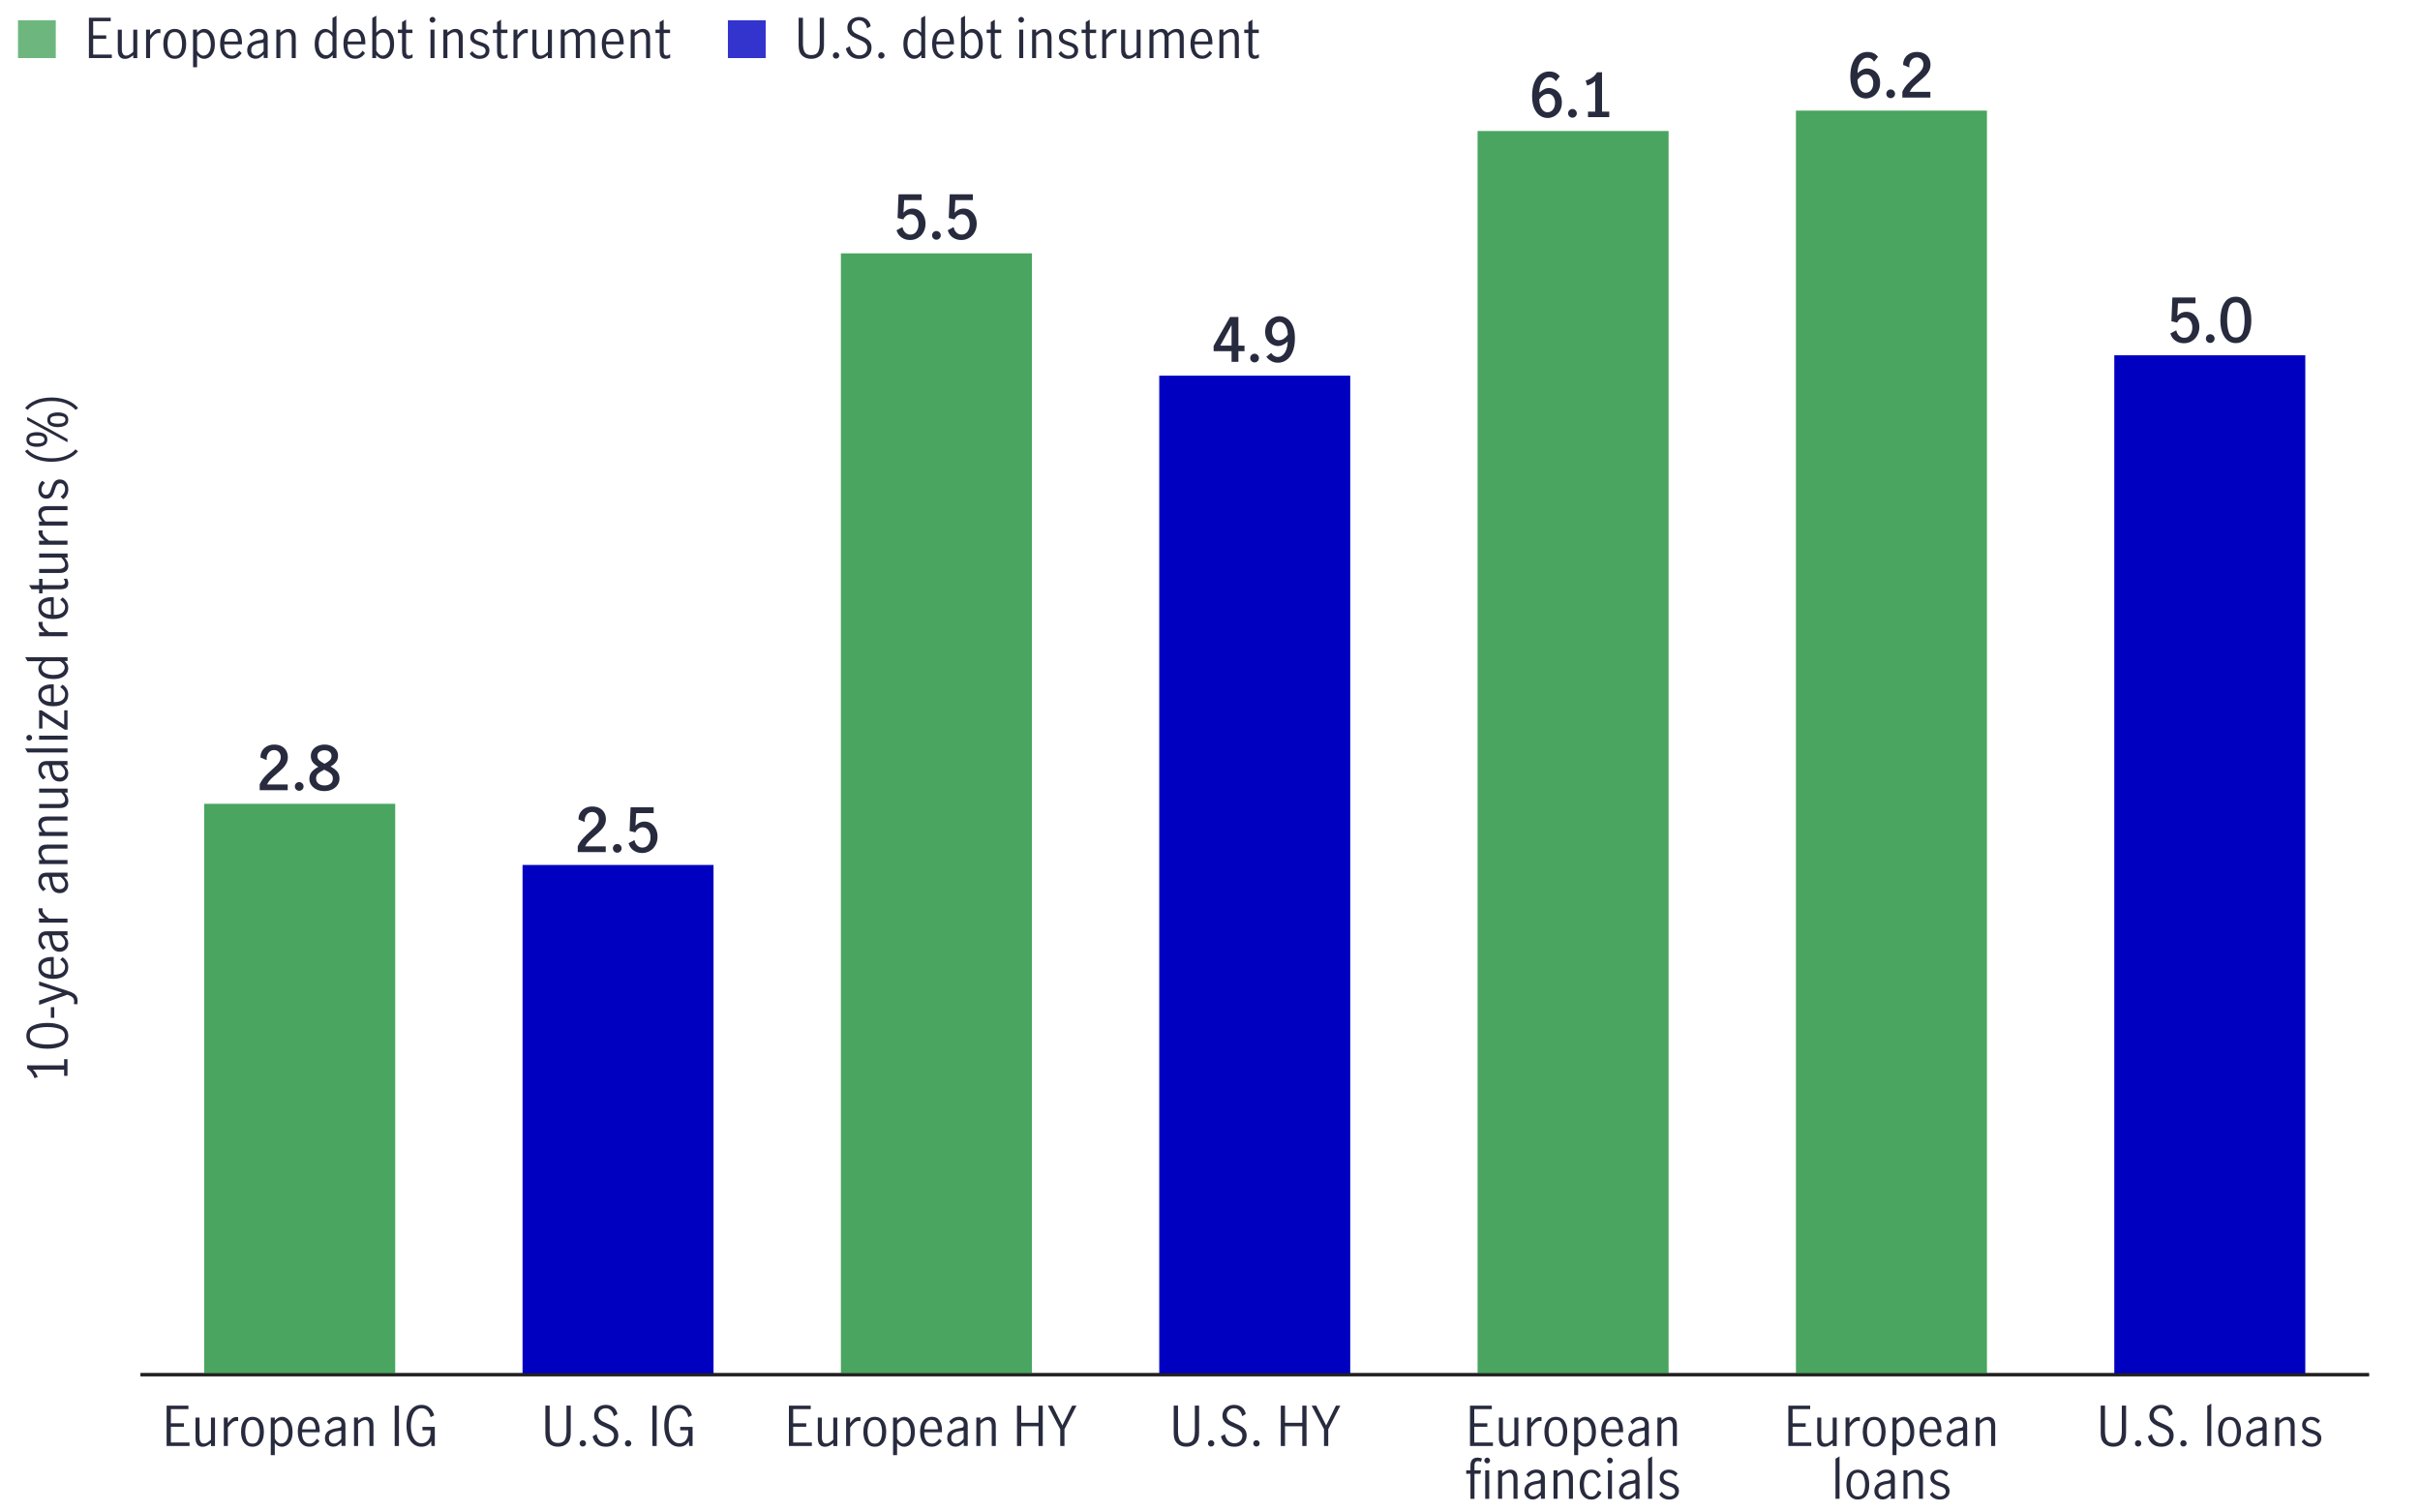 <?xml version="1.0" encoding="UTF-8"?><svg id="Layer_3" xmlns="http://www.w3.org/2000/svg" width="800" height="500" viewBox="0 0 800 500"><defs><style>.cls-1,.cls-2{fill:none;}.cls-3,.cls-4{fill:#0000c1;}.cls-3,.cls-5{opacity:.8;}.cls-6,.cls-5{fill:#49a55f;}.cls-7{fill:#282b3e;}.cls-2{stroke:#221f20;stroke-miterlimit:10;}</style></defs><line class="cls-2" x1="46.46" y1="454.44" x2="783.14" y2="454.44"/><path class="cls-1" d="M26.37,466.93c-.68-1.32-1.02-2.96-1.02-4.91s.33-3.62.99-4.96c.66-1.34,1.75-2.01,3.28-2.01s2.63.67,3.28,2.01c.65,1.34.98,2.99.98,4.96s-.34,3.59-1.02,4.91c-.68,1.32-1.76,1.98-3.25,1.98s-2.57-.66-3.25-1.98ZM31.92,466.02c.4-1.16.59-2.49.59-4s-.2-2.87-.58-4.05c-.39-1.18-1.16-1.76-2.31-1.76s-1.91.59-2.29,1.76c-.39,1.18-.58,2.53-.58,4.05s.2,2.85.59,4c.4,1.16,1.16,1.74,2.29,1.74s1.91-.58,2.3-1.74Z"/><path class="cls-1" d="M29.08,400.14v-10.3c-.56.67-1.39,1.19-2.48,1.57l-.32-1.08c.67-.22,1.28-.53,1.84-.95.55-.41.98-.9,1.28-1.47h1.1v12.22h2.05v1.12h-5.51v-1.12h2.05Z"/><path class="cls-1" d="M27.23,330.19c.59-.68,1.35-1.44,2.28-2.27.61-.54,1.09-.99,1.44-1.35.35-.36.64-.76.86-1.19s.34-.9.34-1.4c0-.72-.21-1.33-.63-1.82-.42-.49-.98-.74-1.67-.74-.53,0-.99.15-1.4.44-.4.29-.71.68-.92,1.15-.21.47-.3.98-.28,1.52l-1.21-.63c-.01-.67.15-1.28.49-1.84.34-.55.8-.99,1.4-1.31.59-.32,1.26-.49,1.99-.49s1.41.16,1.97.48.98.75,1.28,1.3c.29.55.44,1.17.44,1.85s-.14,1.28-.41,1.83c-.28.55-.62,1.03-1.03,1.46-.41.43-.97.94-1.67,1.54-.85.73-1.54,1.39-2.07,1.97-.53.58-.95,1.25-1.28,2.01h6.46v1.15h-7.87v-1.22c.4-.95.89-1.76,1.48-2.45Z"/><path class="cls-1" d="M27.01,265.99c-.74-.49-1.28-1.17-1.6-2.03l1.19-.74c.24.7.62,1.27,1.14,1.71.52.44,1.12.67,1.79.67.82,0,1.47-.24,1.97-.72s.75-1.13.75-1.94c0-1.06-.3-1.81-.9-2.27-.6-.46-1.44-.68-2.52-.68-.32,0-.58.01-.76.04v-1.15c.29.05.61.07.97.07.95,0,1.67-.23,2.18-.68.5-.46.76-1.07.76-1.84s-.22-1.31-.67-1.75c-.44-.43-1.04-.65-1.78-.65-.6,0-1.12.18-1.57.55-.45.37-.75.83-.91,1.38l-1.12-.65c.29-.73.77-1.32,1.46-1.76.68-.44,1.47-.67,2.36-.67.68,0,1.3.15,1.84.44s.97.7,1.28,1.21c.31.52.46,1.09.46,1.73,0,.76-.18,1.39-.54,1.91s-.94.94-1.75,1.26c.85.24,1.5.66,1.95,1.25.45.59.67,1.29.67,2.08s-.18,1.51-.54,2.11c-.36.6-.85,1.06-1.48,1.39-.63.32-1.34.49-2.13.49-.92,0-1.76-.25-2.5-.74Z"/><path class="cls-1" d="M30.7,195.82h-5.42v-1.21l4.99-8.89h1.85v8.96h1.98v1.13h-1.98v3.24h-1.42v-3.24ZM30.7,194.69v-7.45h-.02l-4.09,7.45h4.1Z"/><path class="cls-1" d="M27.33,131.28c-.64-.45-1.09-1.08-1.36-1.89l1.12-.75c.17.68.49,1.21.95,1.61.46.4,1,.59,1.62.59s1.09-.16,1.5-.49c.41-.33.71-.75.9-1.27.19-.52.29-1.08.29-1.68,0-.67-.11-1.26-.33-1.76s-.52-.88-.9-1.14c-.38-.26-.8-.39-1.27-.39-.51,0-.98.16-1.41.47-.43.31-.77.71-1.03,1.19l-1.1-.26.37-6.76h6.08v1.14h-4.96l-.35,4.5c.76-.93,1.65-1.4,2.67-1.4.77,0,1.43.2,1.97.6.55.4.96.93,1.24,1.59.28.66.42,1.36.42,2.1,0,.84-.17,1.62-.51,2.33-.34.72-.82,1.29-1.45,1.71-.63.42-1.36.64-2.2.64s-1.61-.22-2.25-.67Z"/><path class="cls-1" d="M27.94,63.9c-.64-.43-1.16-1.1-1.55-2.02-.4-.91-.59-2.06-.59-3.43,0-1.59.21-2.95.65-4.06.43-1.11,1.01-1.94,1.75-2.5.73-.55,1.55-.83,2.44-.83.5,0,.97.07,1.41.21s.81.35,1.13.65l-.56,1.12c-.52-.55-1.17-.82-1.94-.82-.55,0-1.08.19-1.59.57-.51.38-.94.99-1.29,1.84s-.55,1.94-.61,3.28c.48-.57.98-1.02,1.51-1.35.53-.33,1.07-.5,1.63-.5.59,0,1.16.15,1.71.45.55.3,1,.75,1.34,1.35.35.61.52,1.36.52,2.25,0,1.02-.2,1.87-.61,2.53-.41.66-.91,1.15-1.5,1.45-.59.3-1.18.45-1.76.45-.75,0-1.44-.22-2.08-.65ZM31.21,63.05c.38-.23.7-.6.94-1.09.24-.49.37-1.11.37-1.86,0-.49-.09-.95-.26-1.4s-.44-.8-.79-1.08-.77-.42-1.26-.42c-.64,0-1.21.21-1.72.63s-.93.95-1.28,1.59c.03.97.2,1.75.5,2.34s.65,1.02,1.06,1.27c.41.25.82.38,1.23.38s.82-.12,1.21-.35Z"/><rect class="cls-6" x="67.51" y="265.72" width="63.14" height="188.71"/><rect class="cls-4" x="172.74" y="285.94" width="63.14" height="168.49"/><rect class="cls-6" x="277.98" y="83.75" width="63.14" height="370.68"/><rect class="cls-4" x="383.22" y="124.19" width="63.14" height="330.25"/><rect class="cls-6" x="488.46" y="43.31" width="63.14" height="411.12"/><rect class="cls-6" x="593.7" y="36.57" width="63.14" height="417.86"/><rect class="cls-4" x="698.94" y="117.45" width="63.14" height="336.99"/><path class="cls-7" d="M695.65,477.2c-.8-.71-1.2-1.82-1.2-3.35v-9.18h1.42v8.48c0,1.24.19,2.19.57,2.86.38.67,1.11,1.01,2.19,1.01s1.82-.34,2.21-1.02c.4-.68.59-1.63.59-2.85v-8.48h1.4v9.18c0,1.52-.4,2.64-1.21,3.35-.8.71-1.81,1.06-3.01,1.06s-2.18-.35-2.98-1.06Z"/><path class="cls-7" d="M706.07,477.9c-.2-.2-.3-.44-.3-.73s.1-.55.3-.76c.2-.2.44-.31.73-.31s.55.1.76.31c.2.2.31.46.31.76s-.1.53-.31.73c-.2.2-.46.3-.76.3s-.53-.1-.73-.3Z"/><path class="cls-7" d="M711.61,477.38c-.78-.59-1.3-1.43-1.55-2.54l1.33-.74c.12.89.47,1.61,1.04,2.17.58.56,1.27.84,2.07.84.76,0,1.38-.22,1.88-.67s.75-1.06.75-1.84c0-.48-.13-.89-.4-1.22-.26-.34-.59-.61-.98-.83-.39-.22-.92-.46-1.58-.74-.78-.34-1.41-.64-1.89-.92-.48-.28-.89-.65-1.22-1.12-.34-.47-.5-1.07-.5-1.79s.17-1.33.51-1.87.81-.96,1.4-1.25c.59-.29,1.25-.44,1.97-.44,1,0,1.84.27,2.54.81.7.54,1.12,1.28,1.28,2.23l-1.19.72c-.14-.78-.45-1.41-.91-1.9s-1.05-.73-1.75-.73-1.28.22-1.74.65-.69.98-.69,1.66c0,.48.13.89.39,1.22.26.34.58.61.97.82s.92.45,1.58.73c.79.34,1.43.64,1.91.92.48.28.89.66,1.22,1.15.34.49.5,1.1.5,1.84s-.17,1.36-.5,1.93-.8,1-1.42,1.32-1.34.48-2.17.48c-1.13,0-2.08-.29-2.86-.88Z"/><path class="cls-7" d="M721.05,477.9c-.2-.2-.3-.44-.3-.73s.1-.55.3-.76c.2-.2.44-.31.73-.31s.55.1.76.31c.2.2.31.46.31.76s-.1.53-.31.73c-.2.2-.46.3-.76.3s-.53-.1-.73-.3Z"/><path class="cls-7" d="M729.68,464.76l1.33-.77v14.02h-1.33v-13.25Z"/><path class="cls-7" d="M734.31,476.99c-.69-.85-1.04-2.08-1.04-3.67s.34-2.82,1.04-3.67c.69-.85,1.6-1.28,2.75-1.28s2.07.43,2.74,1.28c.68.85,1.02,2.08,1.02,3.67s-.34,2.82-1.02,3.67c-.68.85-1.59,1.28-2.74,1.28s-2.06-.43-2.75-1.28ZM738.94,476.07c.35-.78.53-1.7.53-2.75s-.18-1.97-.53-2.75c-.35-.78-.98-1.17-1.88-1.17s-1.54.39-1.88,1.16c-.34.77-.51,1.69-.51,2.76s.17,1.99.51,2.76c.34.77.97,1.16,1.88,1.16s1.53-.39,1.88-1.17Z"/><path class="cls-7" d="M743.91,477.92c-.41-.23-.75-.56-1-.98s-.38-.93-.38-1.52c0-.98.34-1.73,1.01-2.25s1.73-.88,3.17-1.08c.52-.06.86-.17,1.03-.31s.25-.44.25-.85c0-.49-.14-.86-.43-1.12s-.68-.38-1.17-.38-.95.14-1.38.41c-.43.28-.78.63-1.07,1.06l-.74-.92c.84-1.08,1.94-1.62,3.31-1.62.9,0,1.59.23,2.07.7.48.47.72,1.18.72,2.12v6.82h-1.31v-1.17c-.47.47-.91.82-1.32,1.06-.41.24-.88.36-1.39.36s-.95-.11-1.36-.34ZM746.82,476.76c.41-.29.79-.66,1.12-1.11v-2.7h-.04l-1.15.16c-1.02.14-1.76.39-2.22.75s-.69.86-.69,1.52c0,.55.15.99.46,1.32.31.33.73.5,1.27.5.42,0,.84-.15,1.25-.44Z"/><path class="cls-7" d="M753.47,468.62v.99c.42-.37.85-.67,1.29-.9.44-.23.92-.34,1.45-.34.7,0,1.26.23,1.7.67.44.45.66,1.2.66,2.26v6.71h-1.33v-6.68c0-.49-.12-.93-.35-1.31-.23-.38-.59-.58-1.07-.58-.67,0-1.45.43-2.34,1.28v7.29h-1.33v-9.4h1.33Z"/><path class="cls-7" d="M762.29,477.84c-.56-.28-1.04-.71-1.44-1.27l.86-.86c.29.44.65.8,1.08,1.08.43.28.91.41,1.42.41s.99-.14,1.36-.42c.37-.28.55-.68.55-1.18,0-.35-.1-.64-.3-.86-.2-.23-.44-.41-.74-.54-.29-.13-.69-.28-1.2-.43-.61-.19-1.11-.38-1.48-.56-.38-.18-.7-.44-.96-.79-.26-.35-.4-.8-.4-1.37,0-.83.29-1.48.86-1.96.58-.48,1.3-.72,2.18-.72.58,0,1.11.11,1.61.34.5.23.91.55,1.25.97l-.7.92c-.65-.79-1.38-1.19-2.2-1.19-.5,0-.92.13-1.26.4-.34.26-.5.63-.5,1.1,0,.35.1.63.3.85s.44.4.74.53c.29.13.69.28,1.2.43.62.2,1.12.4,1.5.58.38.18.7.44.96.79.26.35.4.8.4,1.37,0,.85-.3,1.53-.91,2.04-.61.51-1.38.77-2.31.77-.68,0-1.31-.14-1.87-.42Z"/><path class="cls-7" d="M591.2,464.68h7.2v1.15h-5.8v4.68h4.32v1.15h-4.32v5.2h6.17v1.15h-7.58v-13.34Z"/><path class="cls-7" d="M601.4,477.59c-.44-.45-.66-1.2-.66-2.24v-6.73h1.33v6.7c0,.48.12.91.35,1.3.23.38.6.58,1.09.58.4,0,.79-.12,1.18-.37.39-.25.78-.55,1.16-.91v-7.29h1.33v9.4h-1.33v-.97c-.44.37-.88.67-1.31.89-.43.22-.91.33-1.44.33-.7,0-1.26-.23-1.7-.67Z"/><path class="cls-7" d="M611.42,468.62v1.84c.48-.68.94-1.19,1.39-1.53s.96-.5,1.55-.5c.16,0,.31.02.47.05v1.33c-.24-.05-.44-.07-.59-.07-.46,0-.9.17-1.33.49-.43.33-.92.89-1.48,1.68v6.1h-1.33v-9.4h1.33Z"/><path class="cls-7" d="M616.83,476.99c-.69-.85-1.04-2.08-1.04-3.67s.34-2.82,1.04-3.67c.69-.85,1.6-1.28,2.75-1.28s2.07.43,2.74,1.28c.68.85,1.02,2.08,1.02,3.67s-.34,2.82-1.02,3.67c-.68.85-1.59,1.28-2.74,1.28s-2.06-.43-2.75-1.28ZM621.45,476.07c.35-.78.53-1.7.53-2.75s-.18-1.97-.53-2.75c-.35-.78-.98-1.17-1.88-1.17s-1.54.39-1.88,1.16c-.34.77-.51,1.69-.51,2.76s.17,1.99.51,2.76c.34.77.97,1.16,1.88,1.16s1.53-.39,1.88-1.17Z"/><path class="cls-7" d="M626.95,468.62v.97c.37-.38.74-.68,1.12-.9.37-.22.79-.32,1.26-.32.56,0,1.11.17,1.65.52.53.35.97.9,1.32,1.65.35.75.52,1.7.52,2.85s-.18,2.11-.55,2.83c-.37.73-.82,1.25-1.35,1.57s-1.08.48-1.63.48c-.88,0-1.66-.41-2.34-1.24v4.01h-1.33v-12.42h1.33ZM630.19,476.84c.37-.24.68-.64.93-1.2.25-.56.37-1.29.37-2.19,0-1.06-.21-1.97-.62-2.75-.41-.78-1.03-1.17-1.84-1.17-.42,0-.81.13-1.17.4-.36.26-.66.6-.9,1.01v4.64c.22.43.51.81.89,1.13.38.32.77.49,1.18.49s.8-.12,1.17-.36Z"/><path class="cls-7" d="M635.59,476.99c-.68-.85-1.03-2.09-1.03-3.71s.34-2.78,1.04-3.64c.69-.85,1.63-1.28,2.82-1.28s1.99.42,2.55,1.27c.56.85.84,1.98.84,3.39,0,.19,0,.34-.02.45h-5.85c-.01,1.27.22,2.21.69,2.83.47.61,1.11.92,1.9.92.47,0,.91-.15,1.32-.46s.75-.69,1.02-1.16l.83.77c-.35.56-.8,1.02-1.37,1.37-.56.35-1.22.52-1.96.52-1.16,0-2.09-.43-2.77-1.28ZM639.93,470.29c-.35-.6-.89-.9-1.64-.9-.49,0-.91.15-1.26.46s-.61.7-.77,1.18-.26.98-.27,1.49h4.45c.01-.89-.16-1.63-.5-2.23Z"/><path class="cls-7" d="M644.91,477.92c-.41-.23-.75-.56-1-.98s-.38-.93-.38-1.52c0-.98.34-1.73,1.01-2.25s1.73-.88,3.17-1.08c.52-.06.86-.17,1.03-.31s.25-.44.25-.85c0-.49-.14-.86-.43-1.12s-.68-.38-1.17-.38-.95.14-1.38.41c-.43.28-.78.63-1.07,1.06l-.74-.92c.84-1.08,1.94-1.62,3.31-1.62.9,0,1.59.23,2.07.7.48.47.72,1.18.72,2.12v6.82h-1.31v-1.17c-.47.47-.91.82-1.32,1.06-.41.24-.88.36-1.39.36s-.95-.11-1.36-.34ZM647.82,476.76c.41-.29.79-.66,1.12-1.11v-2.7h-.04l-1.15.16c-1.02.14-1.76.39-2.22.75s-.69.86-.69,1.52c0,.55.15.99.46,1.32.31.33.73.5,1.27.5.42,0,.84-.15,1.25-.44Z"/><path class="cls-7" d="M654.47,468.62v.99c.42-.37.85-.67,1.29-.9.44-.23.92-.34,1.45-.34.7,0,1.26.23,1.7.67.44.45.66,1.2.66,2.26v6.71h-1.33v-6.68c0-.49-.12-.93-.35-1.31-.23-.38-.59-.58-1.07-.58-.67,0-1.45.43-2.34,1.28v7.29h-1.33v-9.4h1.33Z"/><path class="cls-7" d="M606.78,482.22l1.33-.77v14.02h-1.33v-13.25Z"/><path class="cls-7" d="M611.42,494.45c-.69-.85-1.04-2.08-1.04-3.67s.34-2.82,1.04-3.67c.69-.85,1.6-1.28,2.75-1.28s2.07.43,2.74,1.28c.68.85,1.02,2.08,1.02,3.67s-.34,2.82-1.02,3.67c-.68.85-1.59,1.28-2.74,1.28s-2.06-.43-2.75-1.28ZM616.04,493.53c.35-.78.53-1.7.53-2.75s-.18-1.97-.53-2.75c-.35-.78-.98-1.17-1.88-1.17s-1.54.39-1.88,1.16c-.34.77-.51,1.69-.51,2.76s.17,1.99.51,2.76c.34.77.97,1.16,1.88,1.16s1.53-.39,1.88-1.17Z"/><path class="cls-7" d="M621.01,495.38c-.41-.23-.75-.56-1-.98s-.38-.93-.38-1.52c0-.98.34-1.73,1.01-2.25s1.73-.88,3.17-1.08c.52-.06.86-.17,1.03-.31s.25-.44.25-.85c0-.49-.14-.86-.43-1.12s-.68-.38-1.17-.38-.95.14-1.38.41c-.43.28-.78.63-1.07,1.06l-.74-.92c.84-1.08,1.94-1.62,3.31-1.62.9,0,1.59.23,2.07.7.48.47.72,1.18.72,2.12v6.82h-1.31v-1.17c-.47.47-.91.82-1.32,1.06-.41.24-.88.36-1.39.36s-.95-.11-1.36-.34ZM623.93,494.22c.41-.29.79-.66,1.12-1.11v-2.7h-.04l-1.15.16c-1.02.14-1.76.39-2.22.75s-.69.86-.69,1.52c0,.55.15.99.46,1.32.31.33.73.5,1.27.5.42,0,.84-.15,1.25-.44Z"/><path class="cls-7" d="M630.58,486.08v.99c.42-.37.85-.67,1.29-.9.44-.23.92-.34,1.45-.34.7,0,1.26.23,1.7.67.44.45.66,1.2.66,2.26v6.71h-1.33v-6.68c0-.49-.12-.93-.35-1.31-.23-.38-.59-.58-1.07-.58-.67,0-1.45.43-2.34,1.28v7.29h-1.33v-9.4h1.33Z"/><path class="cls-7" d="M639.4,495.3c-.56-.28-1.04-.71-1.44-1.27l.86-.86c.29.44.65.8,1.08,1.08.43.28.91.41,1.42.41s.99-.14,1.36-.42c.37-.28.55-.68.55-1.18,0-.35-.1-.64-.3-.86-.2-.23-.44-.41-.74-.54-.29-.13-.69-.28-1.2-.43-.61-.19-1.11-.38-1.48-.56-.38-.18-.7-.44-.96-.79-.26-.35-.4-.8-.4-1.37,0-.83.29-1.48.86-1.96.58-.48,1.3-.72,2.18-.72.58,0,1.11.11,1.61.34.5.23.91.55,1.25.97l-.7.92c-.65-.79-1.38-1.19-2.2-1.19-.5,0-.92.13-1.26.4-.34.26-.5.63-.5,1.1,0,.35.1.63.3.85s.44.4.74.53c.29.13.69.28,1.2.43.62.2,1.12.4,1.5.58.38.18.7.44.96.79.26.35.4.8.4,1.37,0,.85-.3,1.53-.91,2.04-.61.51-1.38.77-2.31.77-.68,0-1.31-.14-1.87-.42Z"/><path class="cls-7" d="M485.96,464.68h7.2v1.15h-5.8v4.68h4.32v1.15h-4.32v5.2h6.17v1.15h-7.58v-13.34Z"/><path class="cls-7" d="M496.16,477.59c-.44-.45-.66-1.2-.66-2.24v-6.73h1.33v6.7c0,.48.12.91.35,1.3.23.38.6.58,1.09.58.4,0,.79-.12,1.18-.37.39-.25.78-.55,1.16-.91v-7.29h1.33v9.4h-1.33v-.97c-.44.37-.88.67-1.31.89-.43.22-.91.33-1.44.33-.7,0-1.26-.23-1.7-.67Z"/><path class="cls-7" d="M506.18,468.62v1.84c.48-.68.94-1.19,1.39-1.53s.96-.5,1.55-.5c.16,0,.31.02.47.05v1.33c-.24-.05-.44-.07-.59-.07-.46,0-.9.17-1.33.49-.43.33-.92.89-1.48,1.68v6.1h-1.33v-9.4h1.33Z"/><path class="cls-7" d="M511.59,476.99c-.69-.85-1.04-2.08-1.04-3.67s.34-2.82,1.04-3.67c.69-.85,1.6-1.28,2.75-1.28s2.07.43,2.74,1.28c.68.85,1.02,2.08,1.02,3.67s-.34,2.82-1.02,3.67c-.68.85-1.59,1.28-2.74,1.28s-2.06-.43-2.75-1.28ZM516.21,476.07c.35-.78.53-1.7.53-2.75s-.18-1.97-.53-2.75c-.35-.78-.98-1.17-1.88-1.17s-1.54.39-1.88,1.16c-.34.77-.51,1.69-.51,2.76s.17,1.99.51,2.76c.34.77.97,1.16,1.88,1.16s1.53-.39,1.88-1.17Z"/><path class="cls-7" d="M521.71,468.62v.97c.37-.38.74-.68,1.12-.9.37-.22.79-.32,1.26-.32.56,0,1.11.17,1.65.52.53.35.97.9,1.32,1.65.35.75.52,1.7.52,2.85s-.18,2.11-.55,2.83c-.37.73-.82,1.25-1.35,1.57s-1.08.48-1.63.48c-.88,0-1.66-.41-2.34-1.24v4.01h-1.33v-12.42h1.33ZM524.95,476.84c.37-.24.68-.64.93-1.2.25-.56.37-1.29.37-2.19,0-1.06-.21-1.97-.62-2.75-.41-.78-1.03-1.17-1.84-1.17-.42,0-.81.13-1.17.4-.36.26-.66.6-.9,1.01v4.64c.22.43.51.81.89,1.13.38.32.77.49,1.18.49s.8-.12,1.17-.36Z"/><path class="cls-7" d="M530.35,476.99c-.68-.85-1.03-2.09-1.03-3.71s.34-2.78,1.04-3.64c.69-.85,1.63-1.28,2.82-1.28s1.99.42,2.55,1.27c.56.85.84,1.98.84,3.39,0,.19,0,.34-.02.45h-5.85c-.01,1.27.22,2.21.69,2.83.47.61,1.11.92,1.9.92.47,0,.91-.15,1.32-.46s.75-.69,1.02-1.16l.83.77c-.35.56-.8,1.02-1.37,1.37-.56.35-1.22.52-1.96.52-1.16,0-2.09-.43-2.77-1.28ZM534.69,470.29c-.35-.6-.89-.9-1.64-.9-.49,0-.91.15-1.26.46s-.61.7-.77,1.18-.26.98-.27,1.49h4.45c.01-.89-.16-1.63-.5-2.23Z"/><path class="cls-7" d="M539.67,477.92c-.41-.23-.75-.56-1-.98s-.38-.93-.38-1.52c0-.98.34-1.73,1.01-2.25s1.73-.88,3.17-1.08c.52-.06.86-.17,1.03-.31s.25-.44.25-.85c0-.49-.14-.86-.43-1.12s-.68-.38-1.17-.38-.95.14-1.38.41c-.43.28-.78.63-1.07,1.06l-.74-.92c.84-1.08,1.94-1.62,3.31-1.62.9,0,1.59.23,2.07.7.48.47.72,1.18.72,2.12v6.82h-1.31v-1.17c-.47.47-.91.82-1.32,1.06-.41.24-.88.36-1.39.36s-.95-.11-1.36-.34ZM542.58,476.76c.41-.29.79-.66,1.12-1.11v-2.7h-.04l-1.15.16c-1.02.14-1.76.39-2.22.75s-.69.86-.69,1.52c0,.55.15.99.46,1.32.31.33.73.5,1.27.5.42,0,.84-.15,1.25-.44Z"/><path class="cls-7" d="M549.23,468.62v.99c.42-.37.85-.67,1.29-.9.44-.23.92-.34,1.45-.34.7,0,1.26.23,1.7.67.44.45.66,1.2.66,2.26v6.71h-1.33v-6.68c0-.49-.12-.93-.35-1.31-.23-.38-.59-.58-1.07-.58-.67,0-1.45.43-2.34,1.28v7.29h-1.33v-9.4h1.33Z"/><path class="cls-7" d="M484.7,487.19v-1.12h1.4v-1.64c0-.82.2-1.45.59-1.9.4-.45.98-.67,1.75-.67.55,0,1.04.1,1.48.29l-.36,1.1c-.31-.16-.65-.23-1.01-.23-.38,0-.67.12-.85.37-.18.25-.27.58-.27,1v1.69h2.16l-.2,1.12h-1.96v8.28h-1.33v-8.28h-1.4Z"/><path class="cls-7" d="M490.97,483.49c-.19-.19-.28-.41-.28-.67s.09-.49.28-.68c.19-.19.41-.28.66-.28s.47.09.67.28c.19.19.29.41.29.68s-.1.47-.29.67-.41.29-.67.29-.47-.1-.66-.29ZM490.98,486.08h1.33v9.4h-1.33v-9.4Z"/><path class="cls-7" d="M496.56,486.08v.99c.42-.37.85-.67,1.29-.9.44-.23.92-.34,1.45-.34.7,0,1.26.23,1.7.67.44.45.66,1.2.66,2.26v6.71h-1.33v-6.68c0-.49-.12-.93-.35-1.31-.23-.38-.59-.58-1.07-.58-.67,0-1.45.43-2.34,1.28v7.29h-1.33v-9.4h1.33Z"/><path class="cls-7" d="M505.31,495.38c-.41-.23-.75-.56-1-.98s-.38-.93-.38-1.52c0-.98.34-1.73,1.01-2.25s1.73-.88,3.17-1.08c.52-.06.86-.17,1.03-.31s.25-.44.25-.85c0-.49-.14-.86-.43-1.12s-.68-.38-1.17-.38-.95.14-1.38.41c-.43.28-.78.63-1.07,1.06l-.74-.92c.84-1.08,1.94-1.62,3.31-1.62.9,0,1.59.23,2.07.7.48.47.72,1.18.72,2.12v6.82h-1.31v-1.17c-.47.47-.91.82-1.32,1.06-.41.24-.88.36-1.39.36s-.95-.11-1.36-.34ZM508.23,494.22c.41-.29.79-.66,1.12-1.11v-2.7h-.04l-1.15.16c-1.02.14-1.76.39-2.22.75s-.69.86-.69,1.52c0,.55.15.99.46,1.32.31.33.73.5,1.27.5.42,0,.84-.15,1.25-.44Z"/><path class="cls-7" d="M514.88,486.08v.99c.42-.37.85-.67,1.29-.9.44-.23.92-.34,1.45-.34.7,0,1.26.23,1.7.67.44.45.66,1.2.66,2.26v6.71h-1.33v-6.68c0-.49-.12-.93-.35-1.31-.23-.38-.59-.58-1.07-.58-.67,0-1.45.43-2.34,1.28v7.29h-1.33v-9.4h1.33Z"/><path class="cls-7" d="M523.27,494.47c-.71-.85-1.06-2.08-1.06-3.69,0-1.06.16-1.96.49-2.7.32-.74.78-1.31,1.36-1.68s1.26-.57,2.03-.57,1.42.19,1.91.56c.49.37.89.9,1.19,1.58l-1.08.68c-.18-.52-.44-.95-.77-1.29-.34-.34-.77-.51-1.3-.51-.89,0-1.51.39-1.88,1.17-.37.78-.55,1.7-.55,2.75,0,1.14.19,2.08.58,2.83.38.74,1.02,1.12,1.91,1.12.56,0,1.02-.18,1.36-.55.34-.37.62-.84.84-1.43l1.1.65c-.3.71-.74,1.28-1.32,1.71s-1.24.65-1.97.65c-1.16,0-2.1-.43-2.81-1.28Z"/><path class="cls-7" d="M531.54,483.49c-.19-.19-.28-.41-.28-.67s.09-.49.28-.68c.19-.19.41-.28.66-.28s.47.09.67.28c.19.19.29.41.29.68s-.1.47-.29.67-.41.29-.67.29-.47-.1-.66-.29ZM531.55,486.08h1.33v9.4h-1.33v-9.4Z"/><path class="cls-7" d="M536.6,495.38c-.41-.23-.75-.56-1-.98s-.38-.93-.38-1.52c0-.98.34-1.73,1.01-2.25s1.73-.88,3.17-1.08c.52-.06.86-.17,1.03-.31s.25-.44.25-.85c0-.49-.14-.86-.43-1.12s-.68-.38-1.17-.38-.95.14-1.38.41c-.43.28-.78.63-1.07,1.06l-.74-.92c.84-1.08,1.94-1.62,3.31-1.62.9,0,1.59.23,2.07.7.48.47.72,1.18.72,2.12v6.82h-1.31v-1.17c-.47.47-.91.82-1.32,1.06-.41.24-.88.36-1.39.36s-.95-.11-1.36-.34ZM539.51,494.22c.41-.29.79-.66,1.12-1.11v-2.7h-.04l-1.15.16c-1.02.14-1.76.39-2.22.75s-.69.86-.69,1.52c0,.55.15.99.46,1.32.31.33.73.5,1.27.5.42,0,.84-.15,1.25-.44Z"/><path class="cls-7" d="M544.83,482.22l1.33-.77v14.02h-1.33v-13.25Z"/><path class="cls-7" d="M549.93,495.3c-.56-.28-1.04-.71-1.44-1.27l.86-.86c.29.44.65.8,1.08,1.08.43.28.91.41,1.42.41s.99-.14,1.36-.42c.37-.28.55-.68.55-1.18,0-.35-.1-.64-.3-.86-.2-.23-.44-.41-.74-.54-.29-.13-.69-.28-1.2-.43-.61-.19-1.11-.38-1.48-.56-.38-.18-.7-.44-.96-.79-.26-.35-.4-.8-.4-1.37,0-.83.29-1.48.86-1.96.58-.48,1.3-.72,2.18-.72.58,0,1.11.11,1.61.34.5.23.91.55,1.25.97l-.7.92c-.65-.79-1.38-1.19-2.2-1.19-.5,0-.92.13-1.26.4-.34.26-.5.63-.5,1.1,0,.35.1.63.3.85s.44.4.74.53c.29.13.69.28,1.2.43.62.2,1.12.4,1.5.58.38.18.7.44.96.79.26.35.4.8.4,1.37,0,.85-.3,1.53-.91,2.04-.61.51-1.38.77-2.31.77-.68,0-1.31-.14-1.87-.42Z"/><path class="cls-7" d="M389.21,477.2c-.8-.71-1.2-1.82-1.2-3.35v-9.18h1.42v8.48c0,1.24.19,2.19.57,2.86.38.67,1.11,1.01,2.19,1.01s1.82-.34,2.21-1.02.59-1.63.59-2.85v-8.48h1.4v9.18c0,1.52-.4,2.64-1.21,3.35-.8.71-1.81,1.06-3.01,1.06s-2.18-.35-2.98-1.06Z"/><path class="cls-7" d="M399.63,477.9c-.2-.2-.3-.44-.3-.73s.1-.55.3-.76c.2-.2.44-.31.73-.31s.55.1.76.31c.2.2.31.46.31.76s-.1.53-.31.73c-.2.2-.46.3-.76.3s-.53-.1-.73-.3Z"/><path class="cls-7" d="M405.17,477.38c-.78-.59-1.3-1.43-1.55-2.54l1.33-.74c.12.89.47,1.61,1.04,2.17.58.56,1.27.84,2.07.84.76,0,1.38-.22,1.88-.67s.75-1.06.75-1.84c0-.48-.13-.89-.4-1.22-.26-.34-.59-.61-.98-.83-.39-.22-.92-.46-1.58-.74-.78-.34-1.41-.64-1.89-.92-.48-.28-.89-.65-1.22-1.12-.34-.47-.5-1.07-.5-1.79s.17-1.33.51-1.87.81-.96,1.4-1.25c.59-.29,1.25-.44,1.97-.44,1,0,1.84.27,2.54.81.7.54,1.12,1.28,1.28,2.23l-1.19.72c-.14-.78-.45-1.41-.91-1.9s-1.05-.73-1.75-.73-1.28.22-1.74.65-.69.98-.69,1.66c0,.48.13.89.39,1.22.26.34.58.61.97.82s.92.45,1.58.73c.79.34,1.43.64,1.91.92.48.28.89.66,1.22,1.15.34.49.5,1.1.5,1.84s-.17,1.36-.5,1.93-.8,1-1.42,1.32-1.34.48-2.17.48c-1.13,0-2.08-.29-2.86-.88Z"/><path class="cls-7" d="M414.61,477.9c-.2-.2-.3-.44-.3-.73s.1-.55.3-.76c.2-.2.44-.31.73-.31s.55.1.76.31c.2.2.31.46.31.76s-.1.53-.31.73c-.2.2-.46.3-.76.3s-.53-.1-.73-.3Z"/><path class="cls-7" d="M423.4,464.68h1.4v5.67h5.71v-5.67h1.4v13.34h-1.4v-6.52h-5.71v6.52h-1.4v-13.34Z"/><path class="cls-7" d="M437.69,472.47l-4.09-7.79h1.51l3.28,6.53h.02l3.22-6.53h1.44l-3.98,7.79v5.54h-1.4v-5.54Z"/><path class="cls-7" d="M260.81,464.68h7.2v1.15h-5.8v4.68h4.32v1.15h-4.32v5.2h6.17v1.15h-7.58v-13.34Z"/><path class="cls-7" d="M271.01,477.59c-.44-.45-.66-1.2-.66-2.24v-6.73h1.33v6.7c0,.48.12.91.35,1.3.23.38.6.58,1.09.58.4,0,.79-.12,1.18-.37.39-.25.78-.55,1.16-.91v-7.29h1.33v9.4h-1.33v-.97c-.44.37-.88.67-1.31.89-.43.22-.91.33-1.44.33-.7,0-1.26-.23-1.7-.67Z"/><path class="cls-7" d="M281.03,468.62v1.84c.48-.68.94-1.19,1.39-1.53s.96-.5,1.55-.5c.16,0,.31.02.47.05v1.33c-.24-.05-.44-.07-.59-.07-.46,0-.9.17-1.33.49-.43.33-.92.89-1.48,1.68v6.1h-1.33v-9.4h1.33Z"/><path class="cls-7" d="M286.44,476.99c-.69-.85-1.03-2.08-1.03-3.67s.34-2.82,1.03-3.67c.69-.85,1.6-1.28,2.75-1.28s2.07.43,2.75,1.28c.68.85,1.02,2.08,1.02,3.67s-.34,2.82-1.02,3.67c-.68.85-1.59,1.28-2.75,1.28s-2.06-.43-2.75-1.28ZM291.06,476.07c.35-.78.53-1.7.53-2.75s-.18-1.97-.53-2.75c-.35-.78-.98-1.17-1.88-1.17s-1.54.39-1.88,1.16c-.34.77-.51,1.69-.51,2.76s.17,1.99.51,2.76c.34.77.97,1.16,1.88,1.16s1.53-.39,1.88-1.17Z"/><path class="cls-7" d="M296.56,468.62v.97c.37-.38.74-.68,1.12-.9.37-.22.79-.32,1.26-.32.56,0,1.11.17,1.65.52.53.35.97.9,1.32,1.65.35.75.52,1.7.52,2.85s-.18,2.11-.55,2.83-.82,1.25-1.35,1.57c-.53.32-1.08.48-1.63.48-.88,0-1.66-.41-2.34-1.24v4.01h-1.33v-12.42h1.33ZM299.8,476.84c.37-.24.68-.64.93-1.2.25-.56.37-1.29.37-2.19,0-1.06-.21-1.97-.62-2.75-.41-.78-1.03-1.17-1.85-1.17-.42,0-.81.13-1.17.4-.36.26-.66.6-.9,1.01v4.64c.22.43.51.81.89,1.13.38.32.77.49,1.18.49s.8-.12,1.17-.36Z"/><path class="cls-7" d="M305.2,476.99c-.68-.85-1.03-2.09-1.03-3.71s.34-2.78,1.03-3.64c.69-.85,1.63-1.28,2.82-1.28s1.99.42,2.55,1.27c.56.85.84,1.98.84,3.39,0,.19,0,.34-.02.45h-5.85c-.01,1.27.22,2.21.69,2.83.47.61,1.11.92,1.9.92.47,0,.91-.15,1.32-.46s.75-.69,1.02-1.16l.83.77c-.35.56-.8,1.02-1.37,1.37-.56.35-1.22.52-1.96.52-1.16,0-2.09-.43-2.77-1.28ZM309.54,470.29c-.35-.6-.89-.9-1.64-.9-.49,0-.91.15-1.26.46s-.61.7-.77,1.18-.26.98-.27,1.49h4.45c.01-.89-.16-1.63-.5-2.23Z"/><path class="cls-7" d="M314.51,477.92c-.41-.23-.75-.56-1-.98-.25-.43-.38-.93-.38-1.52,0-.98.34-1.73,1.01-2.25.67-.52,1.73-.88,3.17-1.08.52-.06.86-.17,1.03-.31s.25-.44.25-.85c0-.49-.14-.86-.43-1.12-.29-.25-.68-.38-1.17-.38s-.95.14-1.38.41c-.43.28-.78.63-1.07,1.06l-.74-.92c.84-1.08,1.94-1.62,3.31-1.62.9,0,1.59.23,2.07.7.48.47.72,1.18.72,2.12v6.82h-1.31v-1.17c-.47.47-.91.82-1.32,1.06-.41.24-.88.36-1.4.36s-.95-.11-1.36-.34ZM317.43,476.76c.41-.29.79-.66,1.12-1.11v-2.7h-.04l-1.15.16c-1.02.14-1.76.39-2.22.75-.46.35-.69.86-.69,1.52,0,.55.15.99.46,1.32.31.33.73.5,1.27.5.42,0,.84-.15,1.25-.44Z"/><path class="cls-7" d="M324.08,468.62v.99c.42-.37.85-.67,1.29-.9.44-.23.92-.34,1.45-.34.7,0,1.26.23,1.7.67.44.45.66,1.2.66,2.26v6.71h-1.33v-6.68c0-.49-.12-.93-.35-1.31-.23-.38-.59-.58-1.07-.58-.67,0-1.45.43-2.34,1.28v7.29h-1.33v-9.4h1.33Z"/><path class="cls-7" d="M336.2,464.68h1.4v5.67h5.71v-5.67h1.4v13.34h-1.4v-6.52h-5.71v6.52h-1.4v-13.34Z"/><path class="cls-7" d="M350.49,472.47l-4.09-7.79h1.51l3.28,6.53h.02l3.22-6.53h1.44l-3.98,7.79v5.54h-1.4v-5.54Z"/><path class="cls-7" d="M181.49,477.2c-.8-.71-1.2-1.82-1.2-3.35v-9.18h1.42v8.48c0,1.24.19,2.19.57,2.86.38.67,1.11,1.01,2.19,1.01s1.82-.34,2.21-1.02.59-1.63.59-2.85v-8.48h1.4v9.18c0,1.52-.4,2.64-1.21,3.35-.8.71-1.81,1.06-3.01,1.06s-2.18-.35-2.98-1.06Z"/><path class="cls-7" d="M191.92,477.9c-.2-.2-.3-.44-.3-.73s.1-.55.3-.76c.2-.2.44-.31.73-.31s.55.1.76.31c.2.2.31.46.31.76s-.1.53-.31.73c-.2.2-.46.3-.76.3s-.53-.1-.73-.3Z"/><path class="cls-7" d="M197.45,477.38c-.78-.59-1.3-1.43-1.55-2.54l1.33-.74c.12.89.47,1.61,1.04,2.17.58.56,1.27.84,2.07.84.76,0,1.38-.22,1.88-.67.5-.44.75-1.06.75-1.84,0-.48-.13-.89-.4-1.22-.26-.34-.59-.61-.98-.83-.39-.22-.92-.46-1.57-.74-.78-.34-1.41-.64-1.89-.92s-.89-.65-1.22-1.12-.5-1.07-.5-1.79.17-1.33.51-1.87c.34-.54.81-.96,1.4-1.25.59-.29,1.25-.44,1.97-.44,1,0,1.84.27,2.54.81.7.54,1.12,1.28,1.28,2.23l-1.19.72c-.14-.78-.45-1.41-.91-1.9s-1.05-.73-1.75-.73-1.28.22-1.74.65c-.46.43-.69.98-.69,1.66,0,.48.13.89.39,1.22.26.34.58.61.97.82.39.21.91.45,1.57.73.79.34,1.43.64,1.91.92.48.28.89.66,1.22,1.15.34.49.5,1.1.5,1.84s-.17,1.36-.5,1.93-.8,1-1.42,1.32c-.62.32-1.34.48-2.17.48-1.13,0-2.08-.29-2.86-.88Z"/><path class="cls-7" d="M206.89,477.9c-.2-.2-.3-.44-.3-.73s.1-.55.3-.76c.2-.2.44-.31.73-.31s.55.1.76.31c.2.2.31.46.31.76s-.1.53-.31.73c-.2.2-.46.3-.76.3s-.53-.1-.73-.3Z"/><path class="cls-7" d="M215.68,464.68h1.4v13.34h-1.4v-13.34Z"/><path class="cls-7" d="M221.94,477.42c-.75-.56-1.33-1.36-1.74-2.4-.41-1.04-.61-2.26-.61-3.66s.2-2.68.6-3.72.98-1.83,1.72-2.39c.74-.55,1.63-.83,2.66-.83s1.97.31,2.68.94,1.2,1.47,1.48,2.54l-1.19.59c-.2-.86-.55-1.57-1.03-2.12-.48-.55-1.13-.82-1.96-.82-.7,0-1.31.23-1.84.68-.53.46-.94,1.12-1.23,1.99-.29.87-.44,1.91-.44,3.12s.15,2.18.44,3.05.71,1.54,1.23,2.02c.53.47,1.14.71,1.84.71.58,0,1.09-.14,1.54-.43.45-.29.8-.69,1.05-1.21s.38-1.12.38-1.79v-.85h-2.66v-1.13h4.09v6.3h-1.13l-.09-1.6c-.29.6-.71,1.06-1.27,1.38s-1.19.48-1.9.48c-1,0-1.87-.28-2.62-.85Z"/><path class="cls-7" d="M55.09,464.68h7.2v1.15h-5.8v4.68h4.32v1.15h-4.32v5.2h6.17v1.15h-7.58v-13.34Z"/><path class="cls-7" d="M65.29,477.59c-.44-.45-.66-1.2-.66-2.24v-6.73h1.33v6.7c0,.48.12.91.35,1.3.23.38.6.58,1.09.58.4,0,.79-.12,1.18-.37.39-.25.78-.55,1.16-.91v-7.29h1.33v9.4h-1.33v-.97c-.44.37-.88.67-1.31.89-.43.22-.91.33-1.44.33-.7,0-1.26-.23-1.7-.67Z"/><path class="cls-7" d="M75.31,468.62v1.84c.48-.68.94-1.19,1.39-1.53s.96-.5,1.55-.5c.16,0,.31.02.47.05v1.33c-.24-.05-.44-.07-.59-.07-.46,0-.9.17-1.33.49-.43.33-.92.89-1.48,1.68v6.1h-1.33v-9.4h1.33Z"/><path class="cls-7" d="M80.72,476.99c-.69-.85-1.03-2.08-1.03-3.67s.34-2.82,1.03-3.67c.69-.85,1.6-1.28,2.75-1.28s2.07.43,2.75,1.28c.68.85,1.02,2.08,1.02,3.67s-.34,2.82-1.02,3.67c-.68.85-1.59,1.28-2.75,1.28s-2.06-.43-2.75-1.28ZM85.34,476.07c.35-.78.53-1.7.53-2.75s-.18-1.97-.53-2.75c-.35-.78-.98-1.17-1.88-1.17s-1.54.39-1.88,1.16c-.34.77-.51,1.69-.51,2.76s.17,1.99.51,2.76c.34.77.97,1.16,1.88,1.16s1.53-.39,1.88-1.17Z"/><path class="cls-7" d="M90.84,468.62v.97c.37-.38.74-.68,1.12-.9.37-.22.79-.32,1.26-.32.56,0,1.11.17,1.65.52.53.35.97.9,1.32,1.65.35.75.52,1.7.52,2.85s-.18,2.11-.55,2.83-.82,1.25-1.35,1.57c-.53.32-1.08.48-1.63.48-.88,0-1.66-.41-2.34-1.24v4.01h-1.33v-12.42h1.33ZM94.08,476.84c.37-.24.68-.64.93-1.2.25-.56.37-1.29.37-2.19,0-1.06-.21-1.97-.62-2.75-.41-.78-1.03-1.17-1.85-1.17-.42,0-.81.13-1.17.4-.36.26-.66.6-.9,1.01v4.64c.22.43.51.81.89,1.13.38.32.77.49,1.18.49s.8-.12,1.17-.36Z"/><path class="cls-7" d="M99.48,476.99c-.68-.85-1.03-2.09-1.03-3.71s.34-2.78,1.03-3.64c.69-.85,1.63-1.28,2.82-1.28s1.99.42,2.55,1.27c.56.85.84,1.98.84,3.39,0,.19,0,.34-.02.45h-5.85c-.01,1.27.22,2.21.69,2.83.47.61,1.11.92,1.9.92.47,0,.91-.15,1.32-.46s.75-.69,1.02-1.16l.83.77c-.35.56-.8,1.02-1.37,1.37-.56.35-1.22.52-1.96.52-1.16,0-2.09-.43-2.77-1.28ZM103.82,470.29c-.35-.6-.89-.9-1.64-.9-.49,0-.91.15-1.26.46s-.61.7-.77,1.18-.26.98-.27,1.49h4.45c.01-.89-.16-1.63-.5-2.23Z"/><path class="cls-7" d="M108.8,477.92c-.41-.23-.75-.56-1-.98-.25-.43-.38-.93-.38-1.52,0-.98.34-1.73,1.01-2.25.67-.52,1.73-.88,3.17-1.08.52-.06.86-.17,1.03-.31s.25-.44.25-.85c0-.49-.14-.86-.43-1.12-.29-.25-.68-.38-1.17-.38s-.95.14-1.38.41c-.43.28-.78.63-1.07,1.06l-.74-.92c.84-1.08,1.94-1.62,3.31-1.62.9,0,1.59.23,2.07.7.48.47.72,1.18.72,2.12v6.82h-1.31v-1.17c-.47.47-.91.82-1.32,1.06-.41.24-.88.36-1.4.36s-.95-.11-1.36-.34ZM111.71,476.76c.41-.29.79-.66,1.12-1.11v-2.7h-.04l-1.15.16c-1.02.14-1.76.39-2.22.75-.46.35-.69.86-.69,1.52,0,.55.15.99.46,1.32.31.33.73.5,1.27.5.42,0,.84-.15,1.25-.44Z"/><path class="cls-7" d="M118.36,468.62v.99c.42-.37.85-.67,1.29-.9.44-.23.92-.34,1.45-.34.7,0,1.26.23,1.7.67.44.45.66,1.2.66,2.26v6.71h-1.33v-6.68c0-.49-.12-.93-.35-1.31-.23-.38-.59-.58-1.07-.58-.67,0-1.45.43-2.34,1.28v7.29h-1.33v-9.4h1.33Z"/><path class="cls-7" d="M130.48,464.68h1.4v13.34h-1.4v-13.34Z"/><path class="cls-7" d="M136.73,477.42c-.75-.56-1.33-1.36-1.74-2.4-.41-1.04-.61-2.26-.61-3.66s.2-2.68.6-3.72.98-1.83,1.72-2.39c.74-.55,1.63-.83,2.66-.83s1.97.31,2.68.94,1.2,1.47,1.48,2.54l-1.19.59c-.2-.86-.55-1.57-1.03-2.12-.48-.55-1.13-.82-1.96-.82-.7,0-1.31.23-1.84.68-.53.46-.94,1.12-1.23,1.99-.29.87-.44,1.91-.44,3.12s.15,2.18.44,3.05.71,1.54,1.23,2.02c.53.47,1.14.71,1.84.71.58,0,1.09-.14,1.54-.43.45-.29.8-.69,1.05-1.21s.38-1.12.38-1.79v-.85h-2.66v-1.13h4.09v6.3h-1.13l-.09-1.6c-.29.6-.71,1.06-1.27,1.38s-1.19.48-1.9.48c-1,0-1.87-.28-2.62-.85Z"/><path class="cls-7" d="M21.2,353.61h-10.3c.67.56,1.19,1.39,1.57,2.48l-1.08.32c-.22-.67-.53-1.28-.95-1.84-.41-.55-.9-.98-1.47-1.28v-1.1h12.22v-2.05h1.12v5.51h-1.12v-2.05Z"/><path class="cls-7" d="M20.59,345.67c-1.32.68-2.96,1.02-4.91,1.02s-3.62-.33-4.96-.99c-1.34-.66-2.01-1.75-2.01-3.28s.67-2.63,2.01-3.28c1.34-.65,2.99-.98,4.96-.98s3.59.34,4.91,1.02c1.32.68,1.98,1.76,1.98,3.25s-.66,2.57-1.98,3.25ZM19.68,340.11c-1.16-.4-2.49-.59-4-.59s-2.87.2-4.05.58c-1.18.39-1.76,1.16-1.76,2.31s.59,1.91,1.76,2.29c1.18.39,2.53.58,4.05.58s2.85-.2,4-.59c1.16-.4,1.74-1.16,1.74-2.29s-.58-1.91-1.74-2.3Z"/><path class="cls-7" d="M16.81,336.48v-3.53h1.13v3.53h-1.13Z"/><path class="cls-7" d="M25.51,332.03l-1.13-.13c.1-.25.14-.5.14-.76,0-.66-.19-1.15-.58-1.48-.38-.32-.94-.6-1.66-.83l-9.36,3.37v-1.42l7.61-2.63v-.02l-7.61-2.38v-1.3l9.99,3.31c.92.31,1.61.7,2.06,1.17.45.47.68,1.15.68,2.03,0,.37-.05.72-.14,1.04Z"/><path class="cls-7" d="M21.29,322.56c-.85.68-2.09,1.03-3.71,1.03s-2.78-.34-3.64-1.03c-.85-.69-1.28-1.63-1.28-2.82s.42-1.99,1.27-2.55c.85-.56,1.98-.84,3.39-.84.19,0,.34,0,.45.02v5.85c1.27.01,2.21-.22,2.83-.69.61-.47.92-1.11.92-1.9,0-.47-.15-.91-.46-1.32s-.69-.75-1.16-1.02l.77-.83c.56.35,1.02.8,1.37,1.37.35.56.52,1.22.52,1.96,0,1.16-.43,2.09-1.28,2.77ZM14.6,318.23c-.6.35-.9.89-.9,1.64,0,.49.15.91.46,1.26s.7.61,1.18.77.98.26,1.49.27v-4.45c-.89-.01-1.63.16-2.23.5Z"/><path class="cls-7" d="M22.23,313.25c-.23.41-.56.75-.98,1-.43.25-.93.38-1.52.38-.98,0-1.73-.34-2.25-1.01-.52-.67-.88-1.73-1.08-3.17-.06-.52-.17-.86-.31-1.03s-.44-.25-.85-.25c-.49,0-.86.14-1.12.43-.25.29-.38.68-.38,1.17s.14.95.41,1.38c.28.43.63.78,1.06,1.07l-.92.74c-1.08-.84-1.62-1.94-1.62-3.31,0-.9.23-1.59.7-2.07.47-.48,1.18-.72,2.12-.72h6.82v1.31h-1.17c.47.47.82.91,1.06,1.32.24.41.36.88.36,1.4s-.11.95-.34,1.36ZM21.07,310.33c-.29-.41-.66-.79-1.11-1.12h-2.7v.04l.16,1.15c.14,1.02.39,1.76.75,2.22.35.46.86.69,1.52.69.55,0,.99-.15,1.32-.46.33-.31.5-.73.5-1.27,0-.42-.15-.84-.44-1.25Z"/><path class="cls-7" d="M12.92,303.68h1.84c-.68-.48-1.19-.94-1.53-1.39s-.5-.96-.5-1.55c0-.16.02-.31.05-.47h1.33c-.05.24-.07.44-.07.59,0,.46.17.9.49,1.33.33.43.89.92,1.68,1.48h6.1v1.33h-9.4v-1.33Z"/><path class="cls-7" d="M22.23,293.88c-.23.41-.56.75-.98,1-.43.25-.93.38-1.52.38-.98,0-1.73-.34-2.25-1.01-.52-.67-.88-1.73-1.08-3.17-.06-.52-.17-.86-.31-1.03s-.44-.25-.85-.25c-.49,0-.86.14-1.12.43-.25.29-.38.68-.38,1.17s.14.95.41,1.38c.28.43.63.78,1.06,1.07l-.92.74c-1.08-.84-1.62-1.94-1.62-3.31,0-.9.23-1.59.7-2.07.47-.48,1.18-.72,2.12-.72h6.82v1.31h-1.17c.47.47.82.91,1.06,1.32.24.41.36.88.36,1.4s-.11.95-.34,1.36ZM21.07,290.97c-.29-.41-.66-.79-1.11-1.12h-2.7v.04l.16,1.15c.14,1.02.39,1.76.75,2.22.35.46.86.69,1.52.69.55,0,.99-.15,1.32-.46.33-.31.5-.73.5-1.27,0-.42-.15-.84-.44-1.25Z"/><path class="cls-7" d="M12.92,284.31h.99c-.37-.42-.67-.85-.9-1.29-.23-.44-.34-.92-.34-1.45,0-.7.23-1.26.67-1.7.45-.44,1.2-.66,2.26-.66h6.71v1.33h-6.68c-.49,0-.93.12-1.31.35-.38.23-.58.59-.58,1.07,0,.67.43,1.45,1.28,2.34h7.29v1.33h-9.4v-1.33Z"/><path class="cls-7" d="M12.92,275.03h.99c-.37-.42-.67-.85-.9-1.29-.23-.44-.34-.92-.34-1.45,0-.7.23-1.26.67-1.7.45-.44,1.2-.66,2.26-.66h6.71v1.33h-6.68c-.49,0-.93.12-1.31.35-.38.23-.58.59-.58,1.07,0,.67.43,1.45,1.28,2.34h7.29v1.33h-9.4v-1.33Z"/><path class="cls-7" d="M21.9,266.47c-.45.44-1.2.66-2.24.66h-6.73v-1.33h6.7c.48,0,.91-.12,1.3-.35.38-.23.58-.6.58-1.09,0-.4-.12-.79-.37-1.18-.25-.39-.55-.78-.91-1.16h-7.29v-1.33h9.4v1.33h-.97c.37.44.67.88.89,1.31.22.43.33.91.33,1.44,0,.7-.23,1.26-.67,1.7Z"/><path class="cls-7" d="M22.23,256.98c-.23.41-.56.75-.98,1-.43.25-.93.38-1.52.38-.98,0-1.73-.34-2.25-1.01-.52-.67-.88-1.73-1.08-3.17-.06-.52-.17-.86-.31-1.03s-.44-.25-.85-.25c-.49,0-.86.14-1.12.43-.25.29-.38.68-.38,1.17s.14.95.41,1.38c.28.43.63.78,1.06,1.07l-.92.74c-1.08-.84-1.62-1.94-1.62-3.31,0-.9.23-1.59.7-2.07.47-.48,1.18-.72,2.12-.72h6.82v1.31h-1.17c.47.47.82.91,1.06,1.32.24.41.36.88.36,1.4s-.11.95-.34,1.36ZM21.07,254.07c-.29-.41-.66-.79-1.11-1.12h-2.7v.04l.16,1.15c.14,1.02.39,1.76.75,2.22.35.46.86.69,1.52.69.55,0,.99-.15,1.32-.46.33-.31.5-.73.5-1.27,0-.42-.15-.84-.44-1.25Z"/><path class="cls-7" d="M9.07,248.75l-.77-1.33h14.02v1.33h-13.25Z"/><path class="cls-7" d="M10.33,244.54c-.19.19-.41.28-.67.28s-.49-.09-.68-.28c-.19-.19-.28-.4-.28-.66s.09-.47.28-.67c.19-.19.41-.29.68-.29s.47.1.67.29.29.41.29.67-.1.47-.29.66ZM12.92,244.53v-1.33h9.4v1.33h-9.4Z"/><path class="cls-7" d="M12.92,234.81h.83l7.47,4.82v-4.82h1.1v6.41h-.9l-7.4-4.75v4.36h-1.1v-6.01Z"/><path class="cls-7" d="M21.29,232.44c-.85.68-2.09,1.03-3.71,1.03s-2.78-.34-3.64-1.03c-.85-.69-1.28-1.63-1.28-2.82s.42-1.99,1.27-2.55c.85-.56,1.98-.84,3.39-.84.19,0,.34,0,.45.02v5.85c1.27.01,2.21-.22,2.83-.69.61-.47.92-1.11.92-1.9,0-.47-.15-.91-.46-1.32s-.69-.75-1.16-1.02l.77-.83c.56.35,1.02.8,1.37,1.37.35.56.52,1.22.52,1.96,0,1.16-.43,2.09-1.28,2.77ZM14.6,228.1c-.6.35-.9.89-.9,1.64,0,.49.15.91.46,1.26s.7.61,1.18.77.98.26,1.49.27v-4.45c-.89-.01-1.63.16-2.23.5Z"/><path class="cls-7" d="M22.09,222.56c-.32.54-.84.99-1.57,1.36-.73.37-1.67.55-2.83.55s-2.09-.17-2.84-.52c-.76-.35-1.31-.79-1.66-1.33-.35-.54-.52-1.09-.52-1.66,0-.43.11-.84.33-1.23.22-.39.52-.77.89-1.14h-4.82l-.77-1.33h14.02v1.26h-1.01c.42.38.73.76.94,1.13.21.37.31.8.31,1.3,0,.54-.16,1.08-.48,1.62ZM20.93,219.47c-.32-.38-.7-.68-1.12-.89h-4.59c-.42.25-.77.55-1.04.9-.27.35-.41.74-.41,1.19,0,.84.39,1.46,1.16,1.86s1.7.6,2.76.6c.8,0,1.48-.12,2.04-.35s.98-.54,1.25-.92c.28-.38.41-.78.41-1.2s-.16-.82-.49-1.2Z"/><path class="cls-7" d="M12.92,209h1.84c-.68-.48-1.19-.94-1.53-1.39s-.5-.96-.5-1.55c0-.16.02-.31.05-.47h1.33c-.05.24-.07.44-.07.59,0,.46.17.9.49,1.33.33.43.89.92,1.68,1.48h6.1v1.33h-9.4v-1.33Z"/><path class="cls-7" d="M21.29,203.6c-.85.68-2.09,1.03-3.71,1.03s-2.78-.34-3.64-1.03c-.85-.69-1.28-1.63-1.28-2.82s.42-1.99,1.27-2.55c.85-.56,1.98-.84,3.39-.84.19,0,.34,0,.45.02v5.85c1.27.01,2.21-.22,2.83-.69.61-.47.92-1.11.92-1.9,0-.47-.15-.91-.46-1.32s-.69-.75-1.16-1.02l.77-.83c.56.35,1.02.8,1.37,1.37.35.56.52,1.22.52,1.96,0,1.16-.43,2.09-1.28,2.77ZM14.6,199.27c-.6.35-.9.89-.9,1.64,0,.49.15.91.46,1.26s.7.61,1.18.77.98.26,1.49.27v-4.45c-.89-.01-1.63.16-2.23.5Z"/><path class="cls-7" d="M21.93,194.31c-.43.32-1.12.48-2.08.48h-5.81v1.37h-1.12v-1.37h-2.5l-.81-1.33h3.31v-2.11h1.12v2.11h6.07c.91,0,1.37-.33,1.37-.99,0-.35-.16-.73-.47-1.13l1.13-.04c.29.48.43.98.43,1.49,0,.7-.21,1.2-.64,1.52Z"/><path class="cls-7" d="M21.9,188.76c-.45.44-1.2.66-2.24.66h-6.73v-1.33h6.7c.48,0,.91-.12,1.3-.35.38-.23.58-.6.58-1.09,0-.4-.12-.79-.37-1.18-.25-.39-.55-.78-.91-1.16h-7.29v-1.33h9.4v1.33h-.97c.37.44.67.88.89,1.31.22.43.33.91.33,1.44,0,.7-.23,1.26-.67,1.7Z"/><path class="cls-7" d="M12.92,178.75h1.84c-.68-.48-1.19-.94-1.53-1.39s-.5-.96-.5-1.55c0-.16.02-.31.05-.47h1.33c-.05.24-.07.44-.07.59,0,.46.17.9.49,1.33.33.43.89.92,1.68,1.48h6.1v1.33h-9.4v-1.33Z"/><path class="cls-7" d="M12.92,172.41h.99c-.37-.42-.67-.85-.9-1.29-.23-.44-.34-.92-.34-1.45,0-.7.23-1.26.67-1.7.45-.44,1.2-.66,2.26-.66h6.71v1.33h-6.68c-.49,0-.93.12-1.31.35-.38.23-.58.59-.58,1.07,0,.67.43,1.45,1.28,2.34h7.29v1.33h-9.4v-1.33Z"/><path class="cls-7" d="M22.15,163.59c-.28.56-.71,1.04-1.27,1.44l-.86-.86c.44-.29.8-.65,1.08-1.08.28-.43.41-.91.41-1.42s-.14-.99-.42-1.36c-.28-.37-.68-.55-1.18-.55-.35,0-.64.1-.86.3-.23.2-.41.44-.54.74-.13.29-.28.69-.43,1.2-.19.61-.38,1.11-.56,1.48-.18.38-.44.7-.79.96-.35.26-.8.4-1.37.4-.83,0-1.48-.29-1.96-.86-.48-.58-.72-1.3-.72-2.18,0-.58.11-1.11.34-1.61.23-.5.55-.92.97-1.25l.92.7c-.79.65-1.19,1.38-1.19,2.2,0,.5.13.92.4,1.26.26.34.63.5,1.1.5.35,0,.63-.1.85-.3.22-.2.4-.44.53-.74.13-.29.28-.69.43-1.2.2-.62.4-1.12.58-1.5.18-.38.44-.7.79-.96.35-.26.8-.4,1.37-.4.85,0,1.53.3,2.04.91.51.61.77,1.38.77,2.31,0,.68-.14,1.31-.42,1.87Z"/><path class="cls-7" d="M22.34,151.68c-1.55.65-3.32.97-5.33.97-1.34,0-2.59-.16-3.75-.47-1.16-.31-2.16-.73-3.01-1.26-.85-.53-1.51-1.12-1.99-1.76l.81-.59c.74.88,1.79,1.58,3.14,2.12s2.94.81,4.78.81,3.46-.27,4.83-.82,2.41-1.25,3.1-2.12l.86.61c-.76,1.02-1.91,1.85-3.46,2.5Z"/><path class="cls-7" d="M14.66,147.16c-.67.37-1.48.56-2.44.56s-1.81-.18-2.48-.55c-.67-.37-1.01-.99-1.01-1.88s.34-1.51,1.01-1.88c.67-.37,1.5-.55,2.48-.55s1.77.19,2.44.56c.67.37,1,1,1,1.87s-.33,1.5-1,1.87ZM8.98,138.91v-1.06l13.34,7.29v1.06l-13.34-7.29ZM12.22,143.99c-.73,0-1.34.09-1.82.26-.48.17-.72.52-.72,1.04s.24.86.72,1.04,1.09.27,1.82.27c1.66,0,2.48-.44,2.48-1.31s-.83-1.3-2.48-1.3ZM21.57,140.64c-.67.37-1.48.56-2.44.56s-1.81-.18-2.48-.55c-.67-.37-1.01-.99-1.01-1.88s.34-1.51,1.01-1.88c.67-.37,1.5-.55,2.48-.55s1.77.19,2.44.56c.67.37,1,1,1,1.87s-.33,1.5-1,1.87ZM20.91,137.73c-.47-.17-1.06-.26-1.77-.26s-1.34.09-1.82.26-.72.52-.72,1.03.24.86.73,1.04c.49.18,1.09.27,1.81.27,1.66,0,2.48-.44,2.48-1.31,0-.52-.24-.86-.71-1.03Z"/><path class="cls-7" d="M11.7,132.39c1.55-.65,3.33-.98,5.35-.98,1.34,0,2.6.16,3.75.47,1.16.31,2.16.73,3.02,1.26.85.53,1.51,1.12,1.98,1.78l-.83.58c-.74-.88-1.79-1.58-3.13-2.12s-2.93-.81-4.77-.81-3.46.27-4.83.82c-1.37.55-2.41,1.25-3.1,2.12l-.86-.59c.74-1.02,1.89-1.86,3.44-2.51Z"/><rect class="cls-1" x="5.35" y="5.18" width="778.41" height="30.02"/><path class="cls-5" d="M18.44,19.2H5.95V6.71h12.49v12.49Z"/><path class="cls-7" d="M29.4,5.86h7.2v1.15h-5.8v4.68h4.32v1.15h-4.32v5.2h6.17v1.15h-7.58V5.86Z"/><path class="cls-7" d="M39.6,18.78c-.44-.45-.66-1.2-.66-2.24v-6.73h1.33v6.7c0,.48.12.91.35,1.3.23.38.6.58,1.09.58.4,0,.79-.12,1.18-.37.39-.25.78-.55,1.16-.91v-7.29h1.33v9.4h-1.33v-.97c-.44.37-.88.67-1.31.89-.43.22-.91.33-1.44.33-.7,0-1.26-.22-1.7-.67Z"/><path class="cls-7" d="M49.61,9.8v1.84c.48-.68.94-1.19,1.39-1.53s.96-.5,1.55-.5c.16,0,.31.02.47.05v1.33c-.24-.05-.44-.07-.59-.07-.46,0-.9.17-1.33.5s-.92.89-1.48,1.68v6.1h-1.33v-9.4h1.33Z"/><path class="cls-7" d="M55.02,18.17c-.69-.85-1.03-2.08-1.03-3.67s.34-2.82,1.03-3.67c.69-.85,1.6-1.28,2.75-1.28s2.07.43,2.75,1.28c.68.85,1.02,2.08,1.02,3.67s-.34,2.82-1.02,3.67c-.68.85-1.59,1.28-2.75,1.28s-2.06-.43-2.75-1.28ZM59.65,17.26c.35-.78.53-1.7.53-2.75s-.18-1.97-.53-2.75c-.35-.78-.98-1.17-1.88-1.17s-1.54.39-1.88,1.16c-.34.77-.51,1.7-.51,2.76s.17,1.99.51,2.76c.34.77.97,1.16,1.88,1.16s1.53-.39,1.88-1.17Z"/><path class="cls-7" d="M65.15,9.8v.97c.37-.38.74-.68,1.12-.9s.79-.32,1.26-.32c.56,0,1.11.17,1.65.52.53.35.97.9,1.32,1.65.35.75.52,1.7.52,2.85s-.18,2.11-.55,2.83c-.37.73-.82,1.25-1.35,1.57-.53.32-1.08.48-1.63.48-.88,0-1.66-.41-2.34-1.24v4.01h-1.33v-12.42h1.33ZM68.39,18.03c.37-.24.68-.64.93-1.2.25-.56.37-1.29.37-2.19,0-1.06-.21-1.97-.62-2.75s-1.03-1.17-1.85-1.17c-.42,0-.81.13-1.17.4s-.66.6-.9,1.01v4.64c.22.43.51.81.89,1.13s.77.49,1.18.49.8-.12,1.17-.36Z"/><path class="cls-7" d="M73.79,18.17c-.68-.85-1.03-2.09-1.03-3.71s.34-2.78,1.03-3.64c.69-.85,1.63-1.28,2.82-1.28s1.99.42,2.55,1.27.84,1.98.84,3.39c0,.19,0,.34-.02.45h-5.85c-.01,1.27.22,2.21.69,2.83.47.61,1.11.92,1.9.92.47,0,.91-.15,1.32-.46s.75-.69,1.02-1.16l.83.77c-.35.56-.8,1.02-1.37,1.37-.56.35-1.22.52-1.96.52-1.16,0-2.09-.43-2.77-1.28ZM78.13,11.48c-.35-.6-.89-.9-1.64-.9-.49,0-.91.15-1.26.46s-.61.7-.77,1.18c-.17.48-.26.98-.27,1.49h4.45c.01-.89-.16-1.63-.5-2.23Z"/><path class="cls-7" d="M83.1,19.11c-.41-.23-.75-.55-1-.98-.25-.43-.38-.93-.38-1.52,0-.98.34-1.73,1.01-2.25.67-.52,1.73-.88,3.17-1.08.52-.06.86-.17,1.03-.32.17-.15.25-.43.25-.85,0-.49-.14-.86-.43-1.12-.29-.25-.68-.38-1.17-.38s-.95.14-1.38.41c-.43.28-.78.63-1.07,1.06l-.74-.92c.84-1.08,1.94-1.62,3.31-1.62.9,0,1.59.23,2.07.7.48.47.72,1.18.72,2.12v6.82h-1.31v-1.17c-.47.47-.91.82-1.32,1.06-.41.24-.88.36-1.4.36s-.95-.11-1.36-.34ZM86.02,17.95c.41-.29.79-.66,1.12-1.11v-2.7h-.04l-1.15.16c-1.02.14-1.76.39-2.22.75-.46.35-.69.86-.69,1.52,0,.55.15.99.46,1.32.31.33.73.5,1.27.5.42,0,.84-.15,1.25-.44Z"/><path class="cls-7" d="M92.67,9.8v.99c.42-.37.85-.67,1.29-.9.44-.23.92-.34,1.45-.34.7,0,1.26.23,1.7.68.44.45.66,1.2.66,2.26v6.71h-1.33v-6.68c0-.49-.12-.93-.35-1.31-.23-.38-.59-.58-1.07-.58-.67,0-1.45.43-2.34,1.28v7.29h-1.33v-9.4h1.33Z"/><path class="cls-7" d="M105.94,18.98c-.54-.32-.99-.84-1.36-1.57-.37-.73-.55-1.67-.55-2.83s.17-2.09.52-2.84c.35-.76.79-1.31,1.33-1.66.54-.35,1.09-.52,1.66-.52.43,0,.84.11,1.23.33.39.22.77.52,1.14.89v-4.82l1.33-.77v14.02h-1.26v-1.01c-.38.42-.76.74-1.13.94-.37.21-.8.32-1.3.32-.54,0-1.08-.16-1.62-.48ZM109.02,17.81c.38-.32.68-.7.89-1.12v-4.59c-.25-.42-.55-.77-.9-1.04-.35-.27-.74-.41-1.19-.41-.84,0-1.46.39-1.86,1.16-.4.77-.6,1.7-.6,2.76,0,.8.12,1.49.35,2.04.23.56.54.98.92,1.25.38.28.78.41,1.2.41s.82-.16,1.2-.49Z"/><path class="cls-7" d="M114.56,18.17c-.68-.85-1.03-2.09-1.03-3.71s.34-2.78,1.03-3.64c.69-.85,1.63-1.28,2.82-1.28s1.99.42,2.55,1.27.84,1.98.84,3.39c0,.19,0,.34-.02.45h-5.85c-.01,1.27.22,2.21.69,2.83.47.61,1.11.92,1.9.92.47,0,.91-.15,1.32-.46s.75-.69,1.02-1.16l.83.77c-.35.56-.8,1.02-1.37,1.37-.56.35-1.22.52-1.96.52-1.16,0-2.09-.43-2.77-1.28ZM118.9,11.48c-.35-.6-.89-.9-1.64-.9-.49,0-.91.15-1.26.46s-.61.7-.77,1.18c-.17.48-.26.98-.27,1.49h4.45c.01-.89-.16-1.63-.5-2.23Z"/><path class="cls-7" d="M125.44,19.13c-.38-.22-.75-.53-1.11-.94v1.01h-1.26V5.95l1.33-.77v5.6c.79-.82,1.59-1.22,2.39-1.22.58,0,1.13.17,1.66.51s.96.89,1.31,1.64.51,1.7.51,2.85-.18,2.11-.55,2.84c-.37.73-.82,1.26-1.35,1.58-.53.32-1.08.48-1.63.48-.49,0-.93-.11-1.3-.32ZM127.65,17.96c.38-.26.69-.67.93-1.23.24-.56.36-1.25.36-2.08,0-1.03-.21-1.94-.62-2.72-.41-.78-1.03-1.17-1.85-1.17-.44,0-.84.13-1.2.4-.35.26-.65.6-.87,1.01v4.59c.22.42.51.79.89,1.12s.77.49,1.18.49.8-.13,1.18-.4Z"/><path class="cls-7" d="M133.39,18.81c-.32-.43-.48-1.12-.48-2.08v-5.81h-1.37v-1.12h1.37v-2.5l1.33-.81v3.31h2.11v1.12h-2.11v6.07c0,.91.33,1.37.99,1.37.35,0,.73-.16,1.13-.47l.04,1.13c-.48.29-.98.43-1.49.43-.7,0-1.2-.21-1.52-.64Z"/><path class="cls-7" d="M142.3,7.21c-.19-.19-.28-.41-.28-.67s.09-.49.28-.67.4-.28.66-.28.47.09.67.28c.19.19.29.41.29.67s-.1.47-.29.67c-.19.19-.41.29-.67.29s-.47-.1-.66-.29ZM142.31,9.8h1.33v9.4h-1.33v-9.4Z"/><path class="cls-7" d="M147.89,9.8v.99c.42-.37.85-.67,1.29-.9.44-.23.92-.34,1.45-.34.7,0,1.26.23,1.7.68.44.45.66,1.2.66,2.26v6.71h-1.33v-6.68c0-.49-.12-.93-.35-1.31-.23-.38-.59-.58-1.07-.58-.67,0-1.45.43-2.34,1.28v7.29h-1.33v-9.4h1.33Z"/><path class="cls-7" d="M156.71,19.03c-.56-.28-1.04-.71-1.44-1.27l.86-.86c.29.44.65.8,1.08,1.08.43.28.91.41,1.42.41s.99-.14,1.36-.42c.37-.28.55-.67.55-1.18,0-.35-.1-.64-.3-.86-.2-.23-.44-.41-.74-.54-.29-.13-.69-.28-1.2-.43-.61-.19-1.11-.38-1.48-.56-.38-.18-.7-.44-.96-.79-.26-.35-.4-.8-.4-1.37,0-.83.29-1.48.86-1.96.58-.48,1.3-.72,2.18-.72.58,0,1.11.11,1.61.34.5.23.92.55,1.25.97l-.7.92c-.65-.79-1.38-1.19-2.2-1.19-.5,0-.92.13-1.26.4-.34.26-.5.63-.5,1.1,0,.35.1.63.3.86.2.22.44.4.74.53s.69.28,1.2.43c.62.2,1.12.4,1.5.58.38.18.7.44.96.79.26.35.4.8.4,1.37,0,.85-.3,1.53-.91,2.04s-1.38.76-2.31.76c-.68,0-1.31-.14-1.87-.42Z"/><path class="cls-7" d="M164.79,18.81c-.32-.43-.48-1.12-.48-2.08v-5.81h-1.37v-1.12h1.37v-2.5l1.33-.81v3.31h2.11v1.12h-2.11v6.07c0,.91.33,1.37.99,1.37.35,0,.73-.16,1.13-.47l.04,1.13c-.48.29-.98.43-1.49.43-.7,0-1.2-.21-1.52-.64Z"/><path class="cls-7" d="M171.06,9.8v1.84c.48-.68.94-1.19,1.39-1.53s.96-.5,1.55-.5c.16,0,.31.02.47.05v1.33c-.24-.05-.44-.07-.59-.07-.46,0-.9.17-1.33.5s-.92.89-1.48,1.68v6.1h-1.33v-9.4h1.33Z"/><path class="cls-7" d="M176.67,18.78c-.44-.45-.66-1.2-.66-2.24v-6.73h1.33v6.7c0,.48.12.91.35,1.3.23.38.6.58,1.09.58.4,0,.79-.12,1.18-.37.39-.25.78-.55,1.16-.91v-7.29h1.33v9.4h-1.33v-.97c-.44.37-.88.67-1.31.89-.43.22-.91.33-1.44.33-.7,0-1.26-.22-1.7-.67Z"/><path class="cls-7" d="M186.68,9.8v.99c.43-.38.85-.69,1.27-.91.41-.22.88-.33,1.41-.33,1.07,0,1.78.47,2.12,1.4.53-.47,1-.82,1.42-1.05.42-.23.9-.35,1.44-.35.73,0,1.31.23,1.73.68.42.46.63,1.19.63,2.21v6.75h-1.33v-6.79c0-.47-.11-.88-.32-1.24-.22-.36-.56-.54-1.04-.54-.7,0-1.46.43-2.3,1.3v7.27h-1.35v-6.79c0-.47-.11-.88-.32-1.24-.22-.36-.56-.54-1.04-.54-.7,0-1.46.43-2.3,1.3v7.27h-1.33v-9.4h1.33Z"/><path class="cls-7" d="M199.97,18.17c-.68-.85-1.03-2.09-1.03-3.71s.34-2.78,1.03-3.64c.69-.85,1.63-1.28,2.82-1.28s1.99.42,2.55,1.27.84,1.98.84,3.39c0,.19,0,.34-.02.45h-5.85c-.01,1.27.22,2.21.69,2.83.47.61,1.11.92,1.9.92.47,0,.91-.15,1.32-.46s.75-.69,1.02-1.16l.83.77c-.35.56-.8,1.02-1.37,1.37-.56.35-1.22.52-1.96.52-1.16,0-2.09-.43-2.77-1.28ZM204.3,11.48c-.35-.6-.89-.9-1.64-.9-.49,0-.91.15-1.26.46s-.61.7-.77,1.18c-.17.48-.26.98-.27,1.49h4.45c.01-.89-.16-1.63-.5-2.23Z"/><path class="cls-7" d="M209.81,9.8v.99c.42-.37.85-.67,1.29-.9.44-.23.92-.34,1.45-.34.7,0,1.26.23,1.7.68.44.45.66,1.2.66,2.26v6.71h-1.33v-6.68c0-.49-.12-.93-.35-1.31-.23-.38-.59-.58-1.07-.58-.67,0-1.45.43-2.34,1.28v7.29h-1.33v-9.4h1.33Z"/><path class="cls-7" d="M218.55,18.81c-.32-.43-.48-1.12-.48-2.08v-5.81h-1.37v-1.12h1.37v-2.5l1.33-.81v3.31h2.11v1.12h-2.11v6.07c0,.91.33,1.37.99,1.37.35,0,.73-.16,1.13-.47l.04,1.13c-.48.29-.98.43-1.49.43-.7,0-1.2-.21-1.52-.64Z"/><path class="cls-3" d="M253.12,19.2h-12.49V6.71h12.49v12.49Z"/><path class="cls-7" d="M265.21,18.39c-.8-.71-1.2-1.82-1.2-3.35V5.86h1.42v8.48c0,1.24.19,2.19.57,2.86s1.11,1.01,2.19,1.01,1.82-.34,2.21-1.02.59-1.63.59-2.85V5.86h1.4v9.18c0,1.52-.4,2.64-1.21,3.35-.8.71-1.81,1.06-3.01,1.06s-2.18-.35-2.98-1.06Z"/><path class="cls-7" d="M275.63,19.08c-.2-.2-.3-.44-.3-.73s.1-.55.3-.76c.2-.2.44-.31.73-.31s.55.1.76.31.31.46.31.76-.1.53-.31.73-.46.3-.76.3-.53-.1-.73-.3Z"/><path class="cls-7" d="M281.17,18.57c-.78-.59-1.3-1.43-1.55-2.54l1.33-.74c.12.89.47,1.61,1.04,2.17.58.56,1.27.84,2.07.84.76,0,1.38-.22,1.88-.67.5-.44.75-1.06.75-1.84,0-.48-.13-.89-.4-1.22-.26-.34-.59-.61-.98-.83s-.92-.46-1.57-.74c-.78-.33-1.41-.64-1.89-.92-.48-.28-.89-.65-1.22-1.12-.34-.47-.5-1.07-.5-1.79s.17-1.33.51-1.87c.34-.54.81-.96,1.4-1.25.59-.29,1.25-.44,1.97-.44,1,0,1.84.27,2.54.81.7.54,1.12,1.28,1.28,2.23l-1.19.72c-.14-.78-.45-1.41-.91-1.9-.46-.49-1.05-.73-1.75-.73s-1.28.22-1.74.65c-.46.43-.69.98-.69,1.66,0,.48.13.89.39,1.22.26.34.58.61.97.82.39.21.91.45,1.57.73.79.34,1.43.64,1.91.92.48.28.89.66,1.22,1.15s.5,1.1.5,1.84-.17,1.36-.5,1.93-.8,1-1.42,1.32c-.62.32-1.34.48-2.17.48-1.13,0-2.08-.29-2.86-.88Z"/><path class="cls-7" d="M290.61,19.08c-.2-.2-.3-.44-.3-.73s.1-.55.3-.76c.2-.2.44-.31.73-.31s.55.1.76.31.31.46.31.76-.1.53-.31.73-.46.3-.76.3-.53-.1-.73-.3Z"/><path class="cls-7" d="M300.55,18.98c-.54-.32-.99-.84-1.36-1.57-.37-.73-.55-1.67-.55-2.83s.17-2.09.52-2.84c.35-.76.79-1.31,1.33-1.66.54-.35,1.09-.52,1.66-.52.43,0,.84.11,1.23.33.39.22.77.52,1.14.89v-4.82l1.33-.77v14.02h-1.26v-1.01c-.38.42-.76.74-1.13.94-.37.21-.8.32-1.3.32-.54,0-1.08-.16-1.62-.48ZM303.64,17.81c.38-.32.68-.7.89-1.12v-4.59c-.25-.42-.55-.77-.9-1.04-.35-.27-.74-.41-1.19-.41-.84,0-1.46.39-1.86,1.16-.4.77-.6,1.7-.6,2.76,0,.8.12,1.49.35,2.04.23.56.54.98.92,1.25.38.28.78.41,1.2.41s.82-.16,1.2-.49Z"/><path class="cls-7" d="M309.17,18.17c-.68-.85-1.03-2.09-1.03-3.71s.34-2.78,1.03-3.64c.69-.85,1.63-1.28,2.82-1.28s1.99.42,2.55,1.27.84,1.98.84,3.39c0,.19,0,.34-.02.45h-5.85c-.01,1.27.22,2.21.69,2.83.47.61,1.11.92,1.9.92.47,0,.91-.15,1.32-.46s.75-.69,1.02-1.16l.83.77c-.35.56-.8,1.02-1.37,1.37-.56.35-1.22.52-1.96.52-1.16,0-2.09-.43-2.77-1.28ZM313.51,11.48c-.35-.6-.89-.9-1.64-.9-.49,0-.91.15-1.26.46s-.61.7-.77,1.18c-.17.48-.26.98-.27,1.49h4.45c.01-.89-.16-1.63-.5-2.23Z"/><path class="cls-7" d="M320.06,19.13c-.38-.22-.75-.53-1.11-.94v1.01h-1.26V5.95l1.33-.77v5.6c.79-.82,1.59-1.22,2.39-1.22.58,0,1.13.17,1.66.51s.96.89,1.31,1.64.51,1.7.51,2.85-.18,2.11-.55,2.84c-.37.73-.82,1.26-1.35,1.58-.53.32-1.08.48-1.63.48-.49,0-.93-.11-1.3-.32ZM322.27,17.96c.38-.26.69-.67.93-1.23.24-.56.36-1.25.36-2.08,0-1.03-.21-1.94-.62-2.72-.41-.78-1.03-1.17-1.85-1.17-.44,0-.84.13-1.2.4-.35.26-.65.6-.87,1.01v4.59c.22.42.51.79.89,1.12s.77.49,1.18.49.8-.13,1.18-.4Z"/><path class="cls-7" d="M328.01,18.81c-.32-.43-.48-1.12-.48-2.08v-5.81h-1.37v-1.12h1.37v-2.5l1.33-.81v3.31h2.11v1.12h-2.11v6.07c0,.91.33,1.37.99,1.37.35,0,.73-.16,1.13-.47l.04,1.13c-.48.29-.98.43-1.49.43-.7,0-1.2-.21-1.52-.64Z"/><path class="cls-7" d="M336.92,7.21c-.19-.19-.28-.41-.28-.67s.09-.49.28-.67.4-.28.66-.28.47.09.67.28c.19.19.29.41.29.67s-.1.47-.29.67c-.19.19-.41.29-.67.29s-.47-.1-.66-.29ZM336.93,9.8h1.33v9.4h-1.33v-9.4Z"/><path class="cls-7" d="M342.51,9.8v.99c.42-.37.85-.67,1.29-.9.44-.23.92-.34,1.45-.34.7,0,1.26.23,1.7.68.44.45.66,1.2.66,2.26v6.71h-1.33v-6.68c0-.49-.12-.93-.35-1.31-.23-.38-.59-.58-1.07-.58-.67,0-1.45.43-2.34,1.28v7.29h-1.33v-9.4h1.33Z"/><path class="cls-7" d="M351.33,19.03c-.56-.28-1.04-.71-1.44-1.27l.86-.86c.29.44.65.8,1.08,1.08.43.28.91.41,1.42.41s.99-.14,1.36-.42c.37-.28.55-.67.55-1.18,0-.35-.1-.64-.3-.86-.2-.23-.44-.41-.74-.54-.29-.13-.69-.28-1.2-.43-.61-.19-1.11-.38-1.48-.56-.38-.18-.7-.44-.96-.79-.26-.35-.4-.8-.4-1.37,0-.83.29-1.48.86-1.96.58-.48,1.3-.72,2.18-.72.58,0,1.11.11,1.61.34.5.23.92.55,1.25.97l-.7.92c-.65-.79-1.38-1.19-2.2-1.19-.5,0-.92.13-1.26.4-.34.26-.5.63-.5,1.1,0,.35.1.63.3.86.2.22.44.4.74.53s.69.28,1.2.43c.62.2,1.12.4,1.5.58.38.18.7.44.96.79.27.35.4.8.4,1.37,0,.85-.3,1.53-.91,2.04-.61.51-1.38.76-2.31.76-.68,0-1.31-.14-1.87-.42Z"/><path class="cls-7" d="M359.4,18.81c-.32-.43-.48-1.12-.48-2.08v-5.81h-1.37v-1.12h1.37v-2.5l1.33-.81v3.31h2.11v1.12h-2.11v6.07c0,.91.33,1.37.99,1.37.35,0,.73-.16,1.13-.47l.04,1.13c-.48.29-.98.43-1.49.43-.7,0-1.2-.21-1.52-.64Z"/><path class="cls-7" d="M365.68,9.8v1.84c.48-.68.94-1.19,1.39-1.53s.96-.5,1.55-.5c.16,0,.31.02.47.05v1.33c-.24-.05-.44-.07-.59-.07-.46,0-.9.17-1.33.5-.43.33-.92.89-1.48,1.68v6.1h-1.33v-9.4h1.33Z"/><path class="cls-7" d="M371.28,18.78c-.44-.45-.66-1.2-.66-2.24v-6.73h1.33v6.7c0,.48.12.91.35,1.3.23.38.6.58,1.09.58.4,0,.79-.12,1.18-.37.39-.25.78-.55,1.16-.91v-7.29h1.33v9.4h-1.33v-.97c-.44.37-.88.67-1.31.89-.43.22-.91.33-1.44.33-.7,0-1.26-.22-1.7-.67Z"/><path class="cls-7" d="M381.3,9.8v.99c.43-.38.85-.69,1.27-.91.41-.22.88-.33,1.41-.33,1.07,0,1.78.47,2.12,1.4.53-.47,1-.82,1.42-1.05.42-.23.9-.35,1.44-.35.73,0,1.31.23,1.73.68s.63,1.19.63,2.21v6.75h-1.33v-6.79c0-.47-.11-.88-.32-1.24-.22-.36-.56-.54-1.04-.54-.7,0-1.46.43-2.3,1.3v7.27h-1.35v-6.79c0-.47-.11-.88-.32-1.24-.22-.36-.56-.54-1.04-.54-.7,0-1.46.43-2.3,1.3v7.27h-1.33v-9.4h1.33Z"/><path class="cls-7" d="M394.58,18.17c-.68-.85-1.03-2.09-1.03-3.71s.34-2.78,1.04-3.64c.69-.85,1.63-1.28,2.82-1.28s1.99.42,2.55,1.27c.56.85.84,1.98.84,3.39,0,.19,0,.34-.02.45h-5.85c-.01,1.27.22,2.21.69,2.83.47.61,1.11.92,1.9.92.47,0,.91-.15,1.32-.46s.75-.69,1.02-1.16l.83.77c-.35.56-.8,1.02-1.37,1.37-.56.35-1.22.52-1.96.52-1.16,0-2.09-.43-2.77-1.28ZM398.92,11.48c-.35-.6-.89-.9-1.64-.9-.49,0-.91.15-1.26.46s-.61.7-.77,1.18c-.17.48-.26.98-.27,1.49h4.45c.01-.89-.16-1.63-.5-2.23Z"/><path class="cls-7" d="M404.43,9.8v.99c.42-.37.85-.67,1.29-.9.44-.23.92-.34,1.45-.34.7,0,1.26.23,1.7.68.44.45.66,1.2.66,2.26v6.71h-1.33v-6.68c0-.49-.12-.93-.35-1.31-.23-.38-.59-.58-1.07-.58-.67,0-1.45.43-2.34,1.28v7.29h-1.33v-9.4h1.33Z"/><path class="cls-7" d="M413.17,18.81c-.32-.43-.48-1.12-.48-2.08v-5.81h-1.37v-1.12h1.37v-2.5l1.33-.81v3.31h2.11v1.12h-2.11v6.07c0,.91.33,1.37.99,1.37.35,0,.73-.16,1.13-.47l.04,1.13c-.48.29-.98.43-1.49.43-.7,0-1.2-.21-1.52-.64Z"/><path class="cls-7" d="M87.48,256.81c.65-.71,1.46-1.51,2.45-2.39.68-.6,1.21-1.09,1.58-1.47.37-.38.68-.79.93-1.24.25-.45.37-.92.37-1.41,0-.65-.2-1.21-.61-1.66-.41-.45-.93-.68-1.57-.68-.53,0-1,.15-1.4.46-.4.31-.69.71-.88,1.22-.19.51-.25,1.05-.2,1.64l-2.04-.86c-.03-.83.16-1.57.55-2.22.39-.65.94-1.16,1.65-1.52s1.49-.54,2.34-.54c.96,0,1.78.19,2.46.56.68.37,1.19.88,1.53,1.51.34.63.51,1.34.51,2.13,0,.73-.16,1.4-.47,2.01-.31.61-.7,1.14-1.16,1.6-.46.46-1.09,1.03-1.89,1.71-.85.71-1.54,1.33-2.07,1.86-.53.53-.96,1.13-1.29,1.8h6.84v1.9h-9.26v-1.92c.44-.95.98-1.78,1.63-2.49Z"/><path class="cls-7" d="M97.89,261c-.28-.28-.42-.62-.42-1.02s.14-.74.42-1.02c.28-.28.62-.42,1.02-.42s.72.14,1.01.42c.29.28.43.62.43,1.02s-.14.74-.43,1.02c-.29.28-.62.42-1.01.42s-.74-.14-1.02-.42Z"/><path class="cls-7" d="M111.45,255.04c.52.6.78,1.38.78,2.34,0,.75-.2,1.43-.61,2.06-.41.63-.99,1.13-1.76,1.51s-1.65.57-2.65.57-1.84-.18-2.59-.55c-.75-.37-1.33-.86-1.74-1.47-.41-.61-.61-1.27-.61-1.98,0-.96.26-1.75.78-2.36s1.25-1.17,2.18-1.66c-.77-.44-1.38-.94-1.82-1.49s-.66-1.26-.66-2.11c0-.73.2-1.39.61-1.96s.96-1.02,1.65-1.33c.69-.31,1.45-.47,2.28-.47s1.56.15,2.24.45c.68.3,1.22.73,1.62,1.28.4.55.6,1.19.6,1.91,0,.85-.22,1.56-.66,2.12-.44.56-1.05,1.06-1.82,1.5.93.49,1.66,1.04,2.18,1.64ZM109.27,259.06c.51-.4.76-.97.76-1.72,0-.67-.24-1.21-.72-1.63-.48-.42-1.19-.84-2.12-1.27-.88.43-1.55.85-2.01,1.27-.46.42-.69.96-.69,1.63,0,.72.26,1.29.79,1.7.53.41,1.18.62,1.97.62.84,0,1.51-.2,2.02-.6ZM105.54,251.33c.41.39,1,.78,1.77,1.15.75-.39,1.31-.77,1.7-1.16.39-.39.58-.87.58-1.44s-.22-1.01-.65-1.35-.99-.51-1.67-.51c-.64,0-1.19.17-1.65.51s-.69.79-.69,1.35.2,1.06.61,1.45Z"/><path class="cls-7" d="M192.62,277.28c.65-.71,1.46-1.51,2.45-2.39.68-.6,1.21-1.09,1.58-1.47.37-.38.68-.79.93-1.24.25-.45.37-.92.37-1.41,0-.65-.2-1.21-.61-1.66-.41-.45-.93-.68-1.57-.68-.53,0-1,.15-1.4.46-.4.31-.69.71-.88,1.22-.19.51-.25,1.05-.2,1.64l-2.04-.86c-.03-.83.16-1.57.55-2.22.39-.65.94-1.16,1.65-1.52s1.49-.54,2.34-.54c.96,0,1.78.19,2.46.56.68.37,1.19.88,1.53,1.51.34.63.51,1.34.51,2.13,0,.73-.16,1.4-.47,2.01-.31.61-.7,1.14-1.16,1.6-.46.46-1.09,1.03-1.89,1.71-.85.71-1.54,1.33-2.07,1.86-.53.53-.96,1.13-1.29,1.8h6.84v1.9h-9.26v-1.92c.44-.95.98-1.78,1.63-2.49Z"/><path class="cls-7" d="M203.03,281.47c-.28-.28-.42-.62-.42-1.02s.14-.74.42-1.02c.28-.28.62-.42,1.02-.42s.72.14,1.01.42c.29.28.43.62.43,1.02s-.14.74-.43,1.02c-.29.28-.62.42-1.01.42s-.74-.14-1.02-.42Z"/><path class="cls-7" d="M209.45,281.15c-.81-.56-1.37-1.36-1.66-2.4l1.96-1.04c.15.76.45,1.36.92,1.81.47.45,1.03.67,1.68.67.85,0,1.52-.33,1.99-1,.47-.67.71-1.47.71-2.4s-.24-1.75-.71-2.37c-.47-.62-1.1-.93-1.87-.93-.55,0-1.04.16-1.47.47-.43.31-.75.72-.95,1.21l-1.92-.46.32-7.84h7.64v1.92h-5.78l-.24,4.16c.85-.91,1.84-1.36,2.96-1.36.89,0,1.67.23,2.32.7s1.15,1.08,1.5,1.84c.35.76.52,1.58.52,2.46,0,1-.22,1.91-.65,2.73-.43.82-1.04,1.47-1.82,1.95-.78.48-1.66.72-2.63.72-1.07,0-2.01-.28-2.82-.84Z"/><path class="cls-7" d="M298.04,78.51c-.81-.56-1.37-1.36-1.66-2.4l1.96-1.04c.15.76.45,1.36.92,1.81.47.45,1.03.67,1.68.67.85,0,1.52-.33,1.99-1,.47-.67.71-1.47.71-2.4s-.24-1.75-.71-2.37c-.47-.62-1.1-.93-1.87-.93-.55,0-1.04.16-1.47.47-.43.31-.75.72-.95,1.21l-1.92-.46.32-7.84h7.64v1.92h-5.78l-.24,4.16c.85-.91,1.84-1.36,2.96-1.36.89,0,1.67.23,2.32.7s1.15,1.08,1.5,1.84c.35.76.52,1.58.52,2.46,0,1-.22,1.91-.65,2.73-.43.82-1.04,1.47-1.82,1.95-.78.48-1.66.72-2.63.72-1.07,0-2.01-.28-2.82-.84Z"/><path class="cls-7" d="M308.54,78.83c-.28-.28-.42-.62-.42-1.02s.14-.74.42-1.02c.28-.28.62-.42,1.02-.42s.72.14,1.01.42c.29.28.43.62.43,1.02s-.14.74-.43,1.02c-.29.28-.62.42-1.01.42s-.74-.14-1.02-.42Z"/><path class="cls-7" d="M314.96,78.51c-.81-.56-1.37-1.36-1.66-2.4l1.96-1.04c.15.76.45,1.36.92,1.81.47.45,1.03.67,1.68.67.85,0,1.52-.33,1.99-1,.47-.67.71-1.47.71-2.4s-.24-1.75-.71-2.37c-.47-.62-1.1-.93-1.87-.93-.55,0-1.04.16-1.47.47-.43.31-.75.72-.95,1.21l-1.92-.46.32-7.84h7.64v1.92h-5.78l-.24,4.16c.85-.91,1.84-1.36,2.96-1.36.89,0,1.67.23,2.32.7s1.15,1.08,1.5,1.84c.35.76.52,1.58.52,2.46,0,1-.22,1.91-.65,2.73-.43.82-1.04,1.47-1.82,1.95-.78.48-1.66.72-2.63.72-1.07,0-2.01-.28-2.82-.84Z"/><path class="cls-7" d="M407.13,116.09h-5.94v-1.74l5.44-9.56h2.76v9.48h2.02v1.82h-2.02v3.52h-2.26v-3.52ZM407.13,114.27v-6.76h-.04l-3.7,6.76h3.74Z"/><path class="cls-7" d="M413.71,119.39c-.28-.28-.42-.62-.42-1.02s.14-.74.42-1.02c.28-.28.62-.42,1.02-.42s.72.14,1.01.42c.29.28.43.62.43,1.02s-.14.74-.43,1.02c-.29.28-.62.42-1.01.42s-.74-.14-1.02-.42Z"/><path class="cls-7" d="M420.31,119.39c-.64-.35-1.21-.82-1.7-1.42l1.6-1.3c.27.39.59.71.97.96.38.25.8.38,1.25.38.59,0,1.12-.21,1.61-.62.49-.41.88-1.01,1.17-1.78.29-.77.45-1.68.48-2.72-1.09,1-2.15,1.5-3.16,1.5-.64,0-1.29-.17-1.95-.5-.66-.33-1.22-.85-1.67-1.56s-.68-1.59-.68-2.64c0-1.15.25-2.11.74-2.88s1.1-1.35,1.82-1.72c.72-.37,1.42-.56,2.1-.56.92,0,1.77.25,2.55.75s1.41,1.29,1.9,2.38c.49,1.09.73,2.46.73,4.11,0,1.77-.25,3.27-.75,4.49-.5,1.22-1.17,2.13-2.02,2.74s-1.8.91-2.85.91c-.79,0-1.5-.17-2.14-.52ZM425.71,110.65c0-.83-.12-1.56-.36-2.2-.24-.64-.56-1.14-.97-1.49-.41-.35-.86-.53-1.37-.53-.75,0-1.35.28-1.82.85-.47.57-.7,1.35-.7,2.35,0,.77.2,1.44.59,2,.39.56.96.84,1.69.84,1.08,0,2.06-.61,2.94-1.82Z"/><path class="cls-7" d="M509.11,38.25c-.78-.51-1.41-1.3-1.9-2.39-.49-1.09-.73-2.46-.73-4.13,0-1.76.25-3.25.75-4.47.5-1.22,1.18-2.13,2.03-2.73.85-.6,1.8-.9,2.84-.9.76,0,1.44.13,2.04.4.6.27,1.09.67,1.48,1.22l-1.3,1.62c-.53-.89-1.26-1.34-2.18-1.34-.59,0-1.13.2-1.62.61s-.89.99-1.18,1.76c-.29.77-.45,1.67-.48,2.71.53-.48,1.06-.85,1.57-1.11.51-.26,1.04-.39,1.59-.39.68,0,1.35.17,2.01.52.66.35,1.21.87,1.64,1.58.43.71.65,1.58.65,2.62,0,1.15-.24,2.11-.73,2.89-.49.78-1.09,1.36-1.81,1.73-.72.37-1.43.56-2.12.56-.92,0-1.77-.25-2.55-.76ZM513.35,36.26c.47-.57.71-1.35.71-2.35,0-.76-.2-1.43-.61-2.01-.41-.58-.97-.87-1.69-.87-.6,0-1.14.16-1.61.49s-.91.77-1.31,1.33c.01.83.14,1.56.37,2.21.23.65.55,1.15.96,1.51.41.36.86.54,1.37.54.73,0,1.34-.28,1.81-.85Z"/><path class="cls-7" d="M518.8,38.49c-.28-.28-.42-.62-.42-1.02s.14-.74.42-1.02c.28-.28.62-.42,1.02-.42s.72.14,1.01.42c.29.28.43.62.43,1.02s-.14.74-.43,1.02c-.29.28-.62.42-1.01.42s-.74-.14-1.02-.42Z"/><path class="cls-7" d="M527.34,36.91v-10.12c-.59.65-1.47,1.15-2.66,1.48l-.5-1.64c.79-.21,1.51-.55,2.18-1.01s1.19-1.04,1.58-1.73h1.66v13.02h2.38v1.8h-7.02v-1.8h2.38Z"/><path class="cls-7" d="M614.31,31.79c-.78-.51-1.41-1.3-1.9-2.39-.49-1.09-.73-2.46-.73-4.13,0-1.76.25-3.25.75-4.47.5-1.22,1.18-2.13,2.03-2.73.85-.6,1.8-.9,2.84-.9.76,0,1.44.13,2.04.4.6.27,1.09.67,1.48,1.22l-1.3,1.62c-.53-.89-1.26-1.34-2.18-1.34-.59,0-1.13.2-1.62.61s-.89.99-1.18,1.76c-.29.77-.45,1.67-.48,2.71.53-.48,1.06-.85,1.57-1.11.51-.26,1.04-.39,1.59-.39.68,0,1.35.17,2.01.52.66.35,1.21.87,1.64,1.58.43.71.65,1.58.65,2.62,0,1.15-.24,2.11-.73,2.89-.49.78-1.09,1.36-1.81,1.73-.72.37-1.43.56-2.12.56-.92,0-1.77-.25-2.55-.76ZM618.55,29.8c.47-.57.71-1.35.71-2.35,0-.76-.2-1.43-.61-2.01-.41-.58-.97-.87-1.69-.87-.6,0-1.14.16-1.61.49s-.91.77-1.31,1.33c.01.83.14,1.56.37,2.21.23.65.55,1.15.96,1.51.41.36.86.54,1.37.54.73,0,1.34-.28,1.81-.85Z"/><path class="cls-7" d="M624,32.03c-.28-.28-.42-.62-.42-1.02s.14-.74.42-1.02c.28-.28.62-.42,1.02-.42s.72.14,1.01.42c.29.28.43.62.43,1.02s-.14.74-.43,1.02c-.29.28-.62.42-1.01.42s-.74-.14-1.02-.42Z"/><path class="cls-7" d="M630.51,27.84c.65-.71,1.46-1.51,2.45-2.39.68-.6,1.21-1.09,1.58-1.47.37-.38.68-.79.93-1.24.25-.45.37-.92.37-1.41,0-.65-.2-1.21-.61-1.66-.41-.45-.93-.68-1.57-.68-.53,0-1,.15-1.4.46-.4.31-.69.71-.88,1.22-.19.51-.25,1.05-.2,1.64l-2.04-.86c-.03-.83.16-1.57.55-2.22s.94-1.16,1.65-1.52c.71-.36,1.49-.54,2.34-.54.96,0,1.78.19,2.46.56.68.37,1.19.88,1.53,1.51.34.63.51,1.34.51,2.13,0,.73-.16,1.4-.47,2.01-.31.61-.7,1.14-1.16,1.6s-1.09,1.03-1.89,1.71c-.85.71-1.54,1.33-2.07,1.86-.53.53-.96,1.13-1.29,1.8h6.84v1.9h-9.26v-1.92c.44-.95.98-1.78,1.63-2.49Z"/><path class="cls-7" d="M719.14,112.63c-.81-.56-1.37-1.36-1.66-2.4l1.96-1.04c.15.76.45,1.36.92,1.81s1.03.67,1.68.67c.85,0,1.52-.33,1.99-1,.47-.67.71-1.47.71-2.4s-.24-1.75-.71-2.37c-.47-.62-1.1-.93-1.87-.93-.55,0-1.04.16-1.47.47-.43.31-.75.72-.95,1.21l-1.92-.46.32-7.84h7.64v1.92h-5.78l-.24,4.16c.85-.91,1.84-1.36,2.96-1.36.89,0,1.67.23,2.32.7s1.15,1.08,1.5,1.84c.35.76.52,1.58.52,2.46,0,1-.22,1.91-.65,2.73-.43.82-1.04,1.47-1.82,1.95-.78.48-1.66.72-2.63.72-1.07,0-2.01-.28-2.82-.84Z"/><path class="cls-7" d="M729.64,112.95c-.28-.28-.42-.62-.42-1.02s.14-.74.42-1.02c.28-.28.62-.42,1.02-.42s.72.14,1.01.42c.29.28.43.62.43,1.02s-.14.74-.43,1.02c-.29.28-.62.42-1.01.42s-.74-.14-1.02-.42Z"/><path class="cls-7" d="M736.39,112.5c-.77-.62-1.36-1.5-1.77-2.64s-.62-2.48-.62-4.01c0-2.35.43-4.23,1.29-5.64.86-1.41,2.14-2.12,3.83-2.12s2.99.71,3.84,2.12c.85,1.41,1.28,3.29,1.28,5.64,0,1.53-.21,2.87-.62,4.01s-1,2.02-1.77,2.64c-.77.62-1.68.93-2.73.93s-1.96-.31-2.73-.93ZM741.45,109.86c.38-1.14.57-2.48.57-4.01s-.19-2.97-.56-4.14-1.15-1.76-2.34-1.76-1.95.59-2.32,1.76-.56,2.55-.56,4.14.19,2.87.57,4.01,1.15,1.71,2.31,1.71,1.95-.57,2.33-1.71Z"/><line class="cls-2" x1="46.46" y1="454.44" x2="783.14" y2="454.44"/></svg>